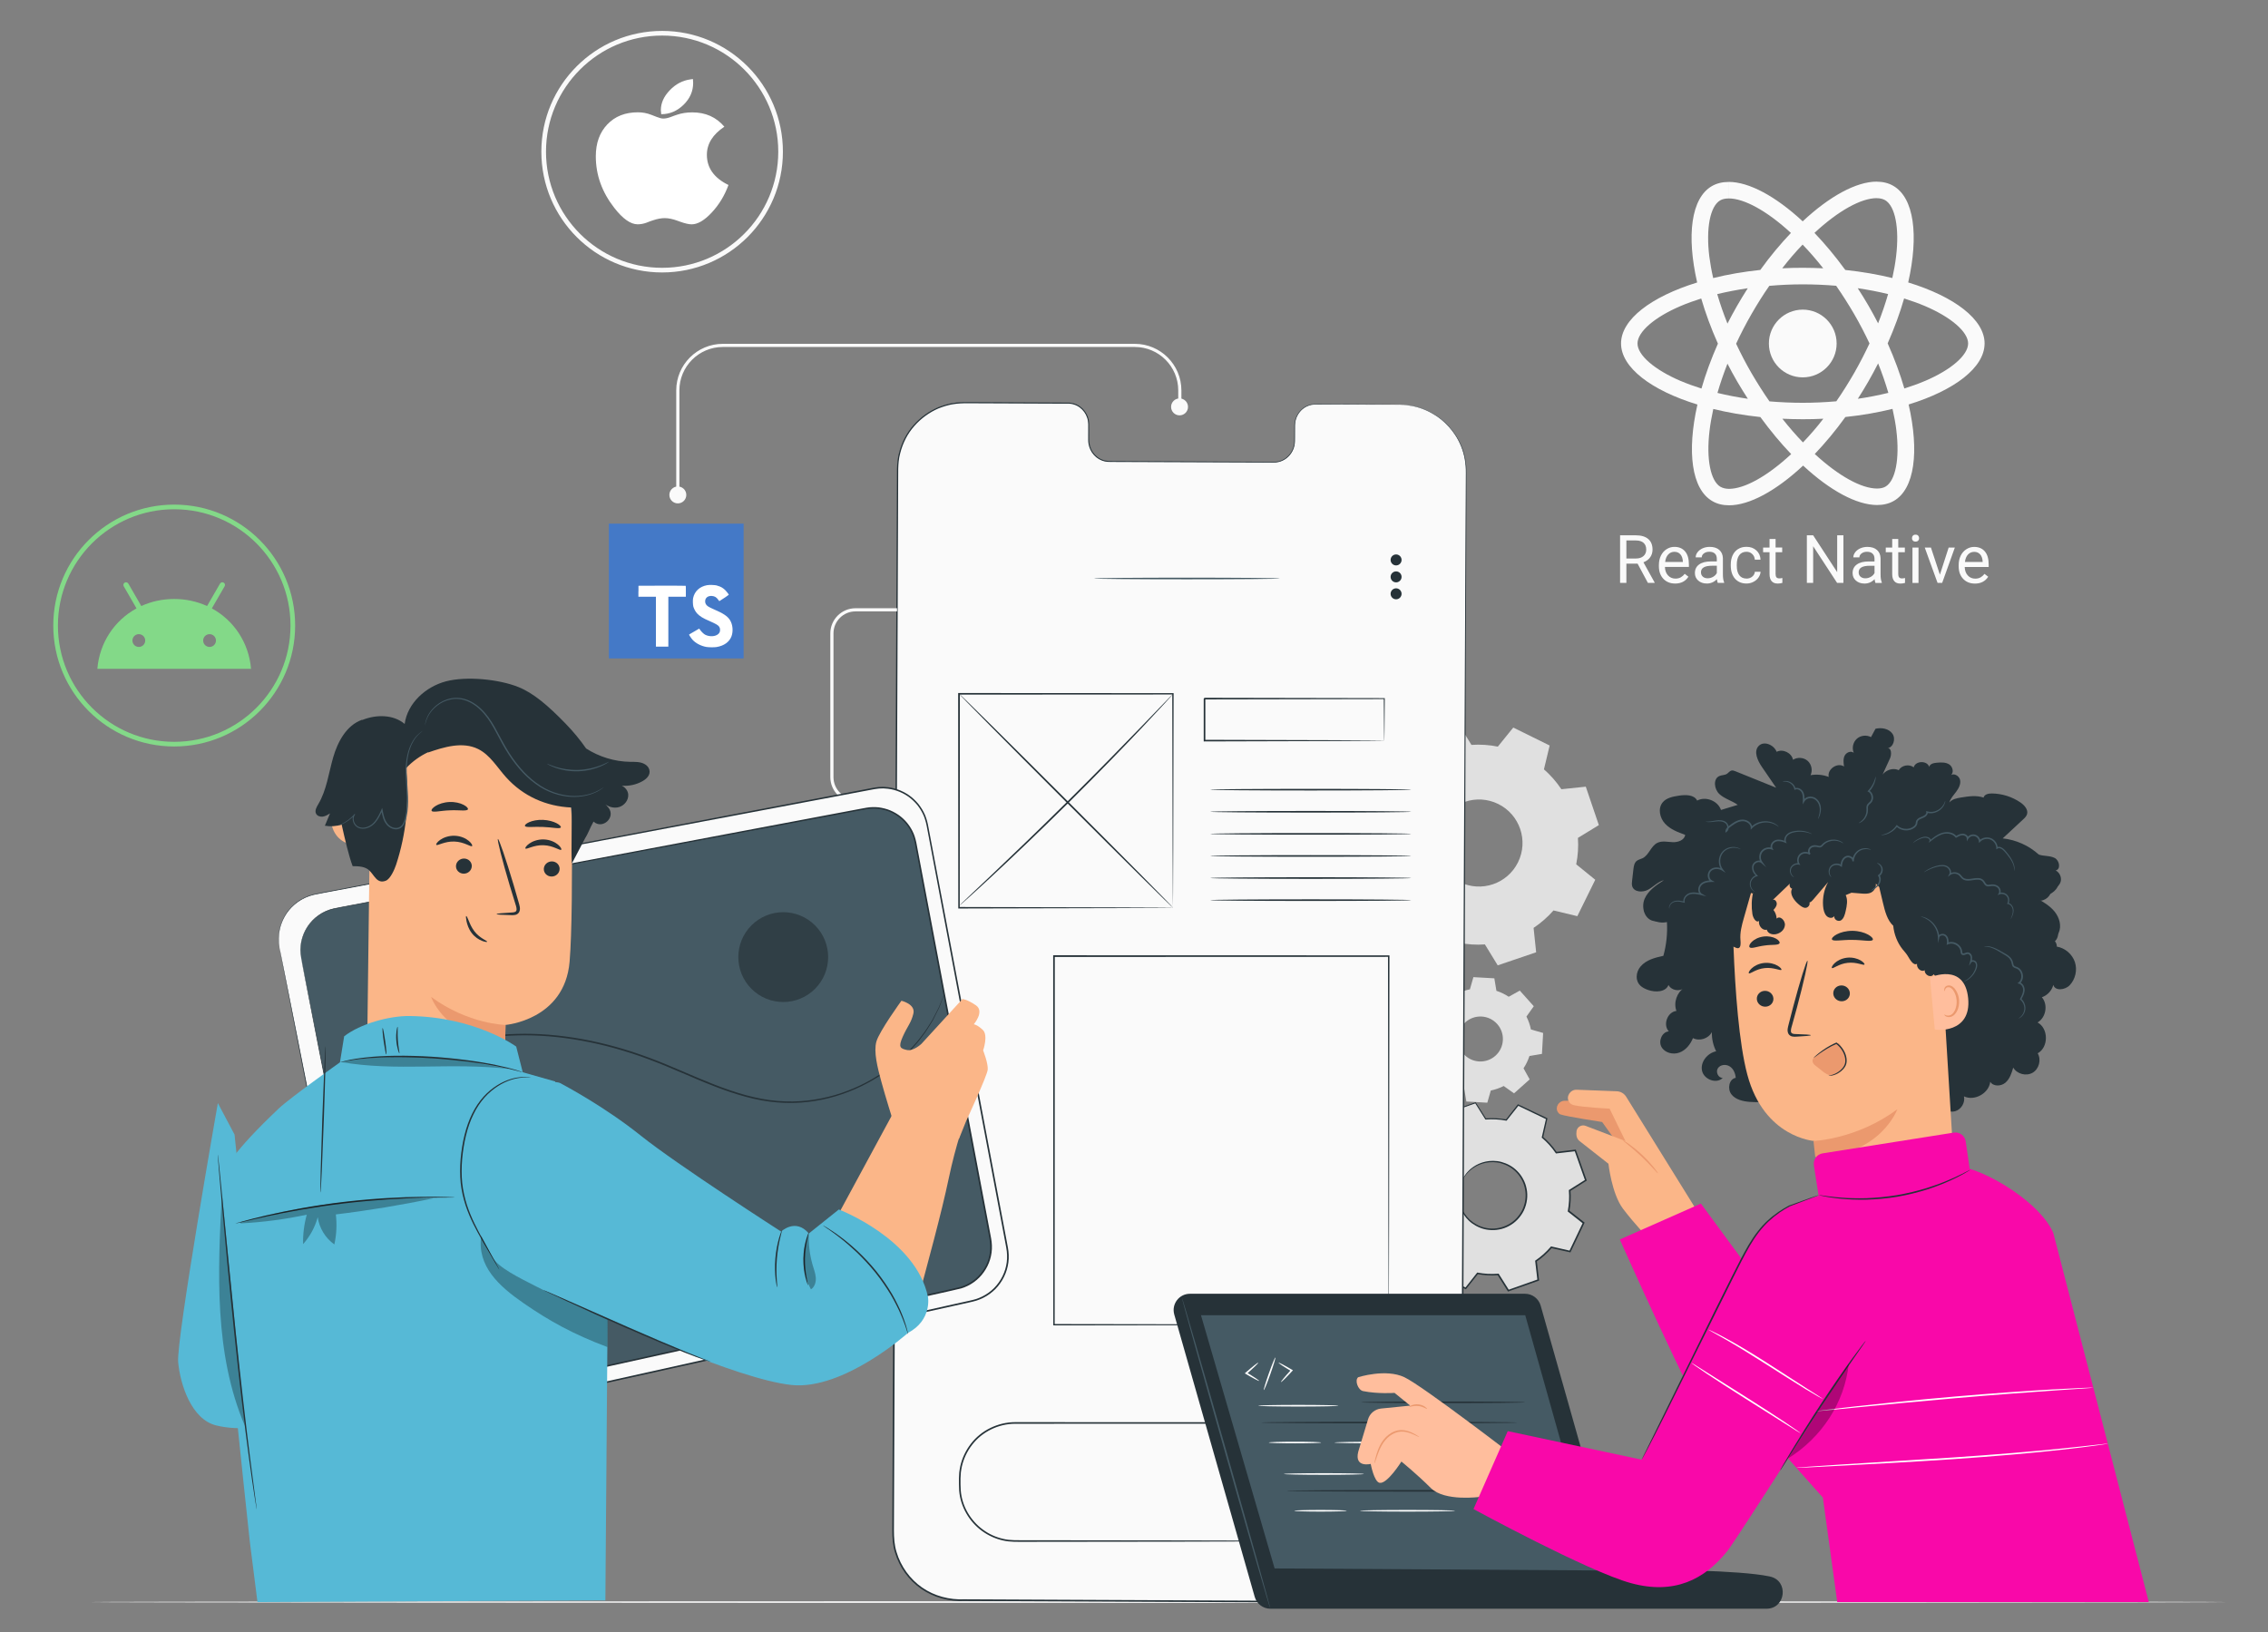<?xml version="1.0" encoding="UTF-8"?><svg id="Character_1" xmlns="http://www.w3.org/2000/svg" viewBox="0 0 974.98 701.66"><rect x="0" y="0" width="974.98" height="701.66" fill="#808080" stroke="none"/><defs><style>.cls-1{fill:#83d988;}.cls-2{fill:#fbb688;}.cls-3{fill:#fff;}.cls-4{fill:#fafafa;}.cls-5{fill:#455a64;}.cls-6{fill:#56b9d6;}.cls-7{fill:#e0e0e0;}.cls-8{fill:#eb996e;}.cls-9{opacity:.3;}.cls-10{fill:#ffbe9d;}.cls-11,.cls-12,.cls-13{fill:none;}.cls-14{fill:#4479c7;}.cls-15{fill:#f908a9;}.cls-12{stroke:#83d988;stroke-width:2px;}.cls-12,.cls-13{stroke-miterlimit:10;}.cls-16{fill:#263238;}.cls-13{stroke:#fafafa;stroke-width:2px;}</style></defs><path class="cls-7" d="M615.27,440.16c.62-1.89,1.48-3.67,2.55-5.29l-2.64-4.77,6.72-6.01,4.44,3.16c1.73-.88,3.6-1.54,5.55-1.94l1.5-5.24,9,.51,.9,5.37c1.89,.62,3.67,1.48,5.29,2.55l4.76-2.64,6.01,6.72-3.16,4.44c.88,1.73,1.54,3.6,1.94,5.55l5.24,1.5-.51,9-5.37,.9c-.62,1.89-1.48,3.67-2.55,5.29l2.64,4.77-6.72,6-4.44-3.16c-1.73,.88-3.6,1.54-5.55,1.94l-1.5,5.24-9-.51-.9-5.37c-1.89-.62-3.67-1.48-5.29-2.55l-4.77,2.64-6-6.72,3.16-4.44c-.88-1.73-1.54-3.6-1.94-5.55l-5.24-1.5,.51-9,5.37-.9h0Zm11.48,5.96c-.3,5.33,3.78,9.9,9.11,10.2,5.33,.3,9.9-3.78,10.2-9.11,.3-5.33-3.78-9.9-9.11-10.2-5.33-.3-9.9,3.78-10.2,9.11Z"/><path class="cls-7" d="M603.07,334.84c2.53-2.9,5.42-5.41,8.55-7.5l-1.1-10.49,16.52-5.61,5.51,8.99c3.76-.26,7.57-.02,11.35,.74l6.63-8.19,15.65,7.71-2.46,10.25c2.9,2.53,5.41,5.42,7.5,8.55l10.49-1.1,5.61,16.52-8.99,5.51c.26,3.76,.02,7.57-.74,11.35l8.19,6.64-7.71,15.65-10.25-2.46c-2.53,2.9-5.42,5.41-8.55,7.5l1.1,10.49-16.52,5.61-5.51-8.99c-3.76,.26-7.57,.02-11.35-.74l-6.63,8.19-15.65-7.71,2.46-10.25c-2.9-2.53-5.41-5.42-7.5-8.55l-10.49,1.1-5.61-16.52,8.99-5.52c-.26-3.76-.02-7.57,.74-11.35l-8.19-6.63,7.71-15.65,10.25,2.46h0Zm15.94,19.3c-4.57,9.27-.76,20.49,8.51,25.06,9.27,4.57,20.49,.76,25.06-8.51,4.57-9.27,.76-20.49-8.51-25.06-9.27-4.57-20.49-.76-25.06,8.51Z"/><path class="cls-4" d="M957.55,688.73c0,.2-205.77,.35-459.54,.35s-459.58-.16-459.58-.35,205.73-.35,459.58-.35,459.54,.16,459.54,.35Z"/><g><path class="cls-7" d="M615.83,492.73c1.95-2.29,4.17-4.28,6.6-5.93l-.96-8.17,12.83-4.54,4.39,6.96c2.93-.24,5.91-.09,8.86,.46l5.09-6.45,12.28,5.86-1.81,8.02c2.29,1.95,4.28,4.17,5.93,6.6l8.17-.96,4.54,12.83-6.96,4.39c.24,2.93,.09,5.9-.46,8.86l6.45,5.09-5.86,12.28-8.02-1.81c-1.95,2.29-4.17,4.28-6.6,5.93l.96,8.17-12.83,4.54-4.39-6.96c-2.93,.24-5.9,.09-8.86-.46l-5.09,6.45-12.28-5.86,1.81-8.02c-2.29-1.95-4.28-4.17-5.93-6.6l-8.17,.96-4.54-12.83,6.96-4.39c-.24-2.93-.09-5.9,.46-8.86l-6.45-5.09,5.86-12.28,8.02,1.81h0Zm12.62,14.89c-3.47,7.28-.39,15.99,6.89,19.46,7.28,3.47,15.99,.39,19.46-6.89,3.47-7.28,.39-15.99-6.89-19.46-7.28-3.47-15.99-.39-19.46,6.89Z"/><g><path class="cls-11" d="M615.83,492.73c1.95-2.29,4.17-4.28,6.6-5.93l-.96-8.17,12.83-4.54,4.39,6.96c2.93-.24,5.91-.09,8.86,.46l5.09-6.45,12.28,5.86-1.81,8.02c2.29,1.95,4.28,4.17,5.93,6.6l8.17-.96,4.54,12.83-6.96,4.39c.24,2.93,.09,5.9-.46,8.86l6.45,5.09-5.86,12.28-8.02-1.81c-1.95,2.29-4.17,4.28-6.6,5.93l.96,8.17-12.83,4.54-4.39-6.96c-2.93,.24-5.9,.09-8.86-.46l-5.09,6.45-12.28-5.86,1.81-8.02c-2.29-1.95-4.28-4.17-5.93-6.6l-8.17,.96-4.54-12.83,6.96-4.39c-.24-2.93-.09-5.9,.46-8.86l-6.45-5.09,5.86-12.28,8.02,1.81h0Zm12.62,14.89c-3.47,7.28-.39,15.99,6.89,19.46,7.28,3.47,15.99,.39,19.46-6.89,3.47-7.28,.39-15.99-6.89-19.46-7.28-3.47-15.99-.39-19.46,6.89Z"/><path class="cls-16" d="M628.45,507.62s.4-1.25,1.84-3.11c1.42-1.81,4.15-4.21,8.31-5.13,2.05-.44,4.44-.51,6.84,.14,2.39,.65,4.85,1.9,6.8,3.92,1,.98,1.86,2.16,2.55,3.45,.71,1.29,1.22,2.72,1.49,4.22,.61,3,.2,6.29-1.17,9.23-1.42,2.91-3.72,5.31-6.44,6.72-1.34,.73-2.78,1.23-4.22,1.49-1.44,.28-2.89,.35-4.29,.19-2.81-.25-5.32-1.38-7.33-2.82-2.02-1.47-3.46-3.36-4.41-5.24-1.91-3.81-1.76-7.44-1.24-9.68,.53-2.29,1.26-3.39,1.26-3.39,.09,.03-.55,1.18-.99,3.44-.43,2.22-.49,5.75,1.42,9.4,.95,1.79,2.36,3.6,4.31,4.99,1.95,1.37,4.37,2.43,7.05,2.65,1.33,.15,2.72,.07,4.09-.21,1.38-.26,2.75-.74,4.02-1.44,2.59-1.35,4.77-3.63,6.13-6.41,1.3-2.8,1.71-5.93,1.13-8.79-.25-1.43-.74-2.8-1.41-4.03-.65-1.24-1.46-2.37-2.41-3.31-1.85-1.95-4.21-3.16-6.49-3.81-2.31-.65-4.6-.6-6.59-.21-4.04,.82-6.74,3.08-8.2,4.81-1.48,1.76-1.97,2.98-2.05,2.93Z"/><path class="cls-16" d="M615.83,492.73s-.17-.02-.51-.09c-.37-.08-.87-.18-1.53-.32-1.38-.3-3.4-.73-6.01-1.3l.13-.06c-1.48,3.15-3.44,7.29-5.8,12.31l-.05-.22c1.96,1.54,4.14,3.24,6.47,5.07l.1,.08-.02,.12c-.5,2.72-.7,5.69-.44,8.8v.14s-.11,.08-.11,.08c-2.16,1.37-4.51,2.86-6.95,4.41l.1-.3c1.44,4.04,2.96,8.32,4.56,12.82l-.3-.18c2.53-.3,5.31-.64,8.17-.98l.18-.02,.1,.15c1.54,2.26,3.54,4.54,5.89,6.53l.14,.12-.04,.18c-.56,2.49-1.18,5.23-1.8,8.02l-.17-.35c3.86,1.84,8.02,3.82,12.29,5.85l-.4,.09c1.58-2.01,3.32-4.22,5.09-6.46l.13-.16,.2,.04c2.7,.51,5.73,.7,8.77,.45l.21-.02,.11,.18c1.38,2.18,2.88,4.55,4.39,6.95l-.41-.14c4.06-1.44,8.41-2.98,12.83-4.54l-.23,.37c-.3-2.58-.63-5.36-.96-8.17l-.03-.21,.18-.12c2.31-1.57,4.57-3.57,6.52-5.86h0s.14-.17,.14-.17l.21,.05c2.69,.61,5.36,1.21,8.02,1.82l-.4,.19c1.98-4.15,3.94-8.24,5.86-12.28l.1,.43c-2.17-1.72-4.32-3.41-6.45-5.1l-.17-.13,.04-.21c.55-2.92,.7-5.88,.46-8.77l-.02-.21,.18-.11c2.35-1.48,4.67-2.94,6.96-4.38l-.14,.4c-1.55-4.38-3.06-8.66-4.53-12.83l.35,.21c-2.77,.32-5.49,.64-8.17,.95l-.19,.02-.11-.16c-1.69-2.48-3.68-4.68-5.87-6.54l-.14-.12,.04-.18c.63-2.75,1.23-5.41,1.83-8.01l.16,.33c-4.32-2.07-8.39-4.02-12.27-5.88l.33-.08c-1.8,2.27-3.48,4.39-5.11,6.44l-.1,.12-.15-.03c-3.09-.59-6.03-.7-8.79-.48h-.14s-.07-.11-.07-.11c-1.59-2.53-3.02-4.81-4.37-6.97l.25,.09c-4.98,1.74-9.22,3.22-12.85,4.49l.1-.17c.37,3.27,.67,5.95,.92,8.17v.07s-.05,.04-.05,.04c-2.48,1.68-4.1,3.21-5.14,4.25-.52,.52-.89,.93-1.14,1.19-.25,.28-.38,.39-.38,.39,0,0,.11-.16,.34-.43,.24-.28,.59-.7,1.1-1.23,1.02-1.07,2.62-2.64,5.09-4.36l-.05,.11c-.27-2.23-.6-4.9-1.01-8.16l-.02-.13,.12-.04c3.62-1.3,7.85-2.81,12.81-4.59l.16-.06,.09,.14c1.36,2.15,2.81,4.42,4.41,6.94l-.22-.11c2.8-.23,5.79-.13,8.92,.45l-.25,.09c1.62-2.06,3.29-4.19,5.08-6.46l.13-.17,.2,.09c3.89,1.85,7.97,3.79,12.29,5.84l.21,.1-.05,.23c-.59,2.6-1.18,5.27-1.8,8.02l-.1-.3c2.23,1.89,4.27,4.13,6,6.65l-.3-.14c2.67-.32,5.4-.64,8.17-.97l.26-.03,.09,.25c1.48,4.17,3,8.45,4.55,12.82l.09,.25-.23,.14c-2.29,1.44-4.6,2.91-6.95,4.39l.16-.32c.24,2.95,.1,5.97-.46,8.95l-.13-.34c2.13,1.68,4.28,3.38,6.46,5.09l.22,.17-.12,.25c-1.93,4.04-3.88,8.14-5.86,12.28l-.12,.26-.28-.06c-2.65-.6-5.33-1.21-8.02-1.81l.35-.12h0c-1.99,2.35-4.31,4.39-6.66,5.99l.15-.33c.33,2.8,.66,5.59,.96,8.17l.03,.28-.27,.09c-4.41,1.56-8.77,3.1-12.83,4.53l-.26,.09-.15-.23c-1.51-2.4-3.01-4.78-4.39-6.96l.32,.16c-3.1,.25-6.19,.05-8.95-.47l.33-.12c-1.77,2.23-3.51,4.44-5.1,6.45l-.16,.21-.24-.11c-4.26-2.04-8.42-4.03-12.27-5.87l-.23-.11,.06-.25c.64-2.79,1.26-5.53,1.82-8.02l.1,.3c-2.39-2.03-4.41-4.36-5.98-6.66l.28,.13c-2.86,.33-5.64,.66-8.17,.95l-.22,.03-.07-.21c-1.58-4.5-3.09-8.79-4.51-12.84l-.07-.19,.17-.11c2.44-1.53,4.8-3.01,6.97-4.37l-.11,.22c-.25-3.15-.03-6.16,.49-8.92l.08,.2c-2.32-1.84-4.49-3.57-6.44-5.12l-.11-.09,.06-.13c2.41-4.99,4.41-9.12,5.92-12.25l.04-.08,.09,.02c2.58,.61,4.57,1.08,5.94,1.41,.66,.16,1.16,.28,1.53,.37,.34,.09,.52,.14,.52,.14Z"/></g></g><g><g><path class="cls-4" d="M601.82,173.96l-36.37-.17c-4.88-.02-8.85,4.08-8.87,9.17l-.03,6.58c-.02,5.08-3.99,9.19-8.87,9.17l-70.89-.33c-4.88-.02-8.81-4.16-8.79-9.25l.03-6.58c.02-5.08-3.92-9.22-8.79-9.25l-12.79-.06-31.83-.15c-15.81-.07-28.68,12.65-28.75,28.41l-1.94,457.7c-.07,15.76,12.68,28.58,28.48,28.66l187.19,.86c15.81,.07,28.68-12.65,28.74-28.41l1.94-457.7c.07-15.75-12.68-28.58-28.48-28.65Z"/><path class="cls-16" d="M601.82,173.96s.33,0,.98,.04c.65,.07,1.63,0,2.89,.24,2.53,.31,6.38,1.14,10.7,3.73,2.18,1.24,4.4,3.02,6.5,5.29,2.09,2.28,4.03,5.12,5.42,8.53,1.41,3.4,2.16,7.36,2.1,11.59-.01,4.22-.03,8.71-.04,13.46-.13,38.05-.33,93.11-.57,161.14-.27,68.03-.58,149.04-.94,238.99-.05,11.24-.09,22.63-.14,34.14-.01,2.88-.02,5.77-.04,8.66-.06,2.91-.33,5.87-1.22,8.69-.87,2.81-2.14,5.51-3.78,7.97-1.7,2.43-3.75,4.61-6.08,6.46-2.31,1.88-5,3.28-7.79,4.34-1.39,.57-2.86,.89-4.31,1.26-1.48,.22-2.96,.5-4.47,.51-5.98,.12-11.93-.01-17.94,0-12.01-.05-24.14-.11-36.37-.16-24.47-.11-49.37-.22-74.65-.34-12.64-.06-25.37-.12-38.18-.17-6.41-.03-12.83-.06-19.28-.09-6.47,.3-13.16-1.41-18.56-5.17-5.42-3.74-9.43-9.36-11.29-15.62-.99-3.12-1.18-6.44-1.17-9.65,.01-3.21,.03-6.42,.04-9.63,.05-12.82,.11-25.55,.16-38.19,.11-25.28,.22-50.19,.32-74.67,.21-48.95,.42-96.17,.62-141.15,.2-44.98,.39-87.72,.57-127.73,.09-20,.18-39.32,.27-57.88,.01-2.32,.02-4.63,.03-6.93,.07-1.15,.08-2.32,.23-3.46,.21-1.13,.29-2.29,.63-3.39,1.12-4.44,3.21-8.62,6.21-11.97,2.96-3.38,6.65-6.03,10.7-7.74,1.04-.35,2.05-.79,3.1-1.07,1.06-.24,2.1-.6,3.18-.71,1.07-.16,2.14-.35,3.22-.35,1.08-.06,2.15-.1,3.21-.07,8.5,.04,16.8,.09,24.9,.13,4.05,.02,8.04,.04,11.98,.06,1.97,.01,3.93,.02,5.87,.03,1.98-.07,3.98,.55,5.56,1.72,1.58,1.17,2.77,2.82,3.36,4.66,.66,1.85,.46,3.81,.48,5.64,0,.93,0,1.86-.01,2.78,0,.93-.04,1.84,.11,2.72,.26,1.77,1.06,3.44,2.24,4.75,1.18,1.31,2.75,2.23,4.44,2.62,.85,.18,1.7,.22,2.59,.21,.88,0,1.76,0,2.63,.01,3.49,.02,6.93,.04,10.31,.05,13.51,.07,26.08,.14,37.66,.2,5.79,.03,11.32,.06,16.6,.09,1.31-.02,2.64,.07,3.89-.05,1.26-.15,2.46-.59,3.5-1.24,2.1-1.31,3.52-3.49,4-5.78,.26-1.15,.2-2.32,.22-3.47,0-1.16,.01-2.29,.02-3.42,.02-1.11-.05-2.24,.18-3.33,.2-1.08,.59-2.11,1.12-3.04,1.06-1.86,2.74-3.26,4.61-3.96,1.88-.78,3.87-.52,5.67-.55,7.32,.05,13.52,.09,18.53,.12,5,.04,8.82,.07,11.39,.09,2.57,.02,3.88,.05,3.88,.05,0,0-1.31,.02-3.88,.02-2.57,0-6.39,0-11.39-.02-5.01-.01-11.21-.03-18.53-.05-1.82,.04-3.77-.21-5.59,.56-1.82,.68-3.45,2.05-4.48,3.87-.52,.9-.89,1.91-1.08,2.96-.21,1.05-.15,2.16-.16,3.28,0,1.12,0,2.26-.01,3.42-.01,1.15,.04,2.34-.22,3.53-.48,2.36-1.95,4.6-4.11,5.97-1.08,.68-2.32,1.14-3.62,1.29-1.32,.13-2.6,.03-3.93,.06-5.28-.02-10.82-.04-16.6-.06-11.57-.04-24.15-.09-37.66-.14-3.38-.01-6.81-.03-10.31-.04-.87,0-1.75,0-2.63-.01-.87,.01-1.79-.03-2.68-.21-1.78-.41-3.43-1.37-4.66-2.75-1.24-1.37-2.08-3.12-2.35-4.97-.16-.93-.11-1.87-.12-2.79,0-.92,0-1.85,.01-2.78-.02-1.86,.17-3.75-.47-5.5-.56-1.76-1.71-3.33-3.21-4.44-1.51-1.1-3.38-1.69-5.3-1.62-1.94,0-3.9-.02-5.87-.02-3.94-.02-7.93-.03-11.98-.05-8.09-.03-16.39-.07-24.9-.1-1.07-.02-2.13,.01-3.18,.07-1.06,0-2.11,.19-3.17,.35-1.06,.1-2.08,.47-3.13,.7-1.03,.28-2.03,.7-3.05,1.05-3.97,1.69-7.59,4.3-10.5,7.62-2.94,3.3-4.99,7.4-6.08,11.76-1.18,4.37-.76,9.01-.87,13.65-.07,18.57-.15,37.88-.22,57.88-.16,40-.33,82.75-.51,127.73-.18,44.98-.38,92.2-.58,141.15-.1,24.48-.21,49.39-.31,74.67-.05,12.64-.11,25.37-.16,38.19-.01,3.2-.03,6.41-.04,9.63,0,3.2,.17,6.39,1.14,9.45,1.82,6.1,5.73,11.59,11.01,15.24,5.3,3.66,11.74,5.33,18.16,5.04,6.45,.03,12.88,.06,19.28,.09,12.81,.06,25.54,.12,38.18,.18,25.27,.12,50.18,.23,74.65,.35,12.24,.06,24.36,.11,36.37,.17,6,0,12,.13,17.91,.01,1.47,0,2.92-.29,4.37-.5,1.42-.36,2.85-.67,4.21-1.23,2.72-1.04,5.35-2.4,7.6-4.24,2.28-1.81,4.28-3.94,5.94-6.31,1.61-2.41,2.85-5.04,3.7-7.79,1.73-5.53,1.07-11.42,1.24-17.16,.05-11.51,.1-22.9,.15-34.14,.41-89.95,.78-170.95,1.09-238.98,.34-68.03,.61-123.08,.8-161.14,.03-4.76,.05-9.25,.07-13.46,.07-4.21-.67-8.14-2.05-11.51-1.37-3.39-3.28-6.22-5.36-8.49-2.08-2.27-4.28-4.05-6.45-5.29-4.29-2.6-8.12-3.45-10.64-3.78-1.26-.26-2.24-.19-2.89-.27-.65-.04-.98-.07-.98-.07Z"/></g><path class="cls-16" d="M569.93,662.49s.37-.04,1.09-.09c.37-.02,.81-.05,1.34-.09,.53-.09,1.14-.18,1.83-.3,1.38-.25,3.06-.73,4.96-1.49,1.86-.85,3.95-2,5.99-3.71,2.04-1.7,4-3.98,5.56-6.82,1.55-2.84,2.6-6.27,2.79-10.04,.1-3.76,.24-7.91-1.22-11.95-.65-2.04-1.71-3.98-2.95-5.86-1.28-1.86-2.9-3.54-4.73-5.03-1.83-1.5-3.99-2.67-6.29-3.57-1.15-.47-2.37-.76-3.59-1.07-1.25-.19-2.51-.42-3.8-.43-5.2-.09-10.65-.01-16.27-.03-11.25,.01-23.27,.02-35.92,.03-25.3,0-53.11,.02-82.31,.03-7.2,0-14.23,3.45-18.49,9.03-2.15,2.76-3.67,5.98-4.43,9.34-.21,.84-.28,1.7-.43,2.54-.07,.85-.1,1.71-.15,2.57,0,1.74-.02,3.47,.1,5.15,.51,6.8,4.25,13.03,9.51,16.87,2.63,1.94,5.63,3.3,8.75,3.99,3.11,.75,6.32,.55,9.49,.58,25.3,.03,48.08,.05,67.22,.08,19.12,.05,34.6,.09,45.32,.11,5.34,.03,9.48,.05,12.32,.07,1.39,.02,2.46,.03,3.2,.04,.72,.01,1.09,.04,1.09,.04,0,0-.37,.02-1.09,.04-.74,0-1.81,.02-3.2,.04-2.84,.02-6.99,.04-12.32,.07-10.72,.03-26.2,.07-45.32,.11-19.14,.02-41.92,.05-67.22,.08-3.14-.03-6.41,.18-9.63-.59-3.21-.71-6.3-2.11-9-4.09-5.41-3.94-9.27-10.36-9.8-17.36-.12-1.75-.11-3.48-.11-5.21,.05-.88,.07-1.76,.15-2.64,.15-.87,.23-1.76,.44-2.62,.78-3.47,2.34-6.78,4.55-9.63,4.39-5.75,11.63-9.3,19.05-9.3,29.19,0,57.01,.02,82.31,.03,12.65,.01,24.67,.02,35.92,.03,5.63,.03,11.05-.04,16.29,.07,1.32,.02,2.61,.25,3.89,.45,1.25,.32,2.5,.62,3.67,1.1,2.35,.92,4.55,2.12,6.42,3.66,1.87,1.53,3.51,3.25,4.81,5.15,1.26,1.92,2.33,3.9,2.99,5.98,1.47,4.14,1.31,8.34,1.19,12.12-.21,3.83-1.31,7.31-2.89,10.18-1.6,2.87-3.6,5.16-5.68,6.87-2.08,1.71-4.2,2.86-6.09,3.7-1.93,.75-3.62,1.21-5.02,1.44-.7,.1-1.31,.19-1.85,.26-.53,.02-.98,.04-1.35,.05-.72,.02-1.09,.02-1.09,.02Z"/><path class="cls-16" d="M597,569.51s-.01-.26-.02-.76c0-.51-.01-1.24-.02-2.2,0-1.95-.02-4.82-.04-8.55-.02-7.48-.05-18.42-.08-32.31-.04-27.77-.09-67.34-.16-114.65l.31,.31c-42.22,.01-91.5,.03-143.89,.04h-.01l.35-.35c-.02,58.32-.04,112.78-.05,158.47l-.3-.3c43.24,.06,79.18,.12,104.32,.15,12.58,.03,22.46,.06,29.21,.08,3.37,.02,5.95,.03,7.71,.03,1.75,.01,2.67,.03,2.67,.03,0,0-.87,.02-2.6,.03-1.74,0-4.31,.02-7.65,.03-6.73,.02-16.59,.04-29.14,.08-25.19,.04-61.19,.09-104.51,.15h-.3s0-.3,0-.3c-.02-45.69-.03-100.15-.05-158.47v-.35s.35,0,.35,0h.01c52.39,.02,101.67,.03,143.89,.04h.31s0,.31,0,.31c-.06,47.39-.12,87.04-.16,114.85-.04,13.86-.06,24.78-.08,32.24-.02,3.71-.03,6.55-.04,8.49,0,.95-.01,1.67-.02,2.17,0,.48-.02,.72-.02,.72Z"/><path class="cls-5" d="M550.17,248.69c0,.2-17.89,.35-39.95,.35s-39.95-.16-39.95-.35,17.88-.35,39.95-.35,39.95,.16,39.95,.35Z"/><g><path class="cls-16" d="M602.52,240.71c0,1.3-1.06,2.36-2.36,2.36s-2.36-1.06-2.36-2.36,1.06-2.36,2.36-2.36,2.36,1.06,2.36,2.36Z"/><path class="cls-16" d="M602.52,248c0,1.3-1.06,2.36-2.36,2.36s-2.36-1.06-2.36-2.36,1.06-2.36,2.36-2.36,2.36,1.06,2.36,2.36Z"/><path class="cls-16" d="M602.52,255.28c0,1.3-1.06,2.36-2.36,2.36s-2.36-1.06-2.36-2.36,1.06-2.36,2.36-2.36,2.36,1.06,2.36,2.36Z"/></g><path class="cls-16" d="M504.25,390.21s-.01-.16-.02-.44c0-.31,0-.73-.02-1.28,0-1.14-.02-2.8-.04-4.95-.02-4.34-.05-10.67-.08-18.72-.04-16.09-.09-39.05-.16-66.57l.31,.31c-26.73,.01-58.29,.03-91.96,.05h0l.35-.35c-.02,33.68-.03,65.23-.05,91.97l-.31-.31c27.53,.06,50.48,.12,66.57,.16,8.05,.03,14.37,.06,18.72,.08,2.15,.02,3.81,.03,4.95,.04,.55,0,.97,.01,1.28,.02,.29,0,.44,.02,.44,.02,0,0-.13,.01-.41,.02-.3,0-.71,0-1.25,.02-1.13,0-2.77,.02-4.89,.04-4.33,.02-10.63,.05-18.65,.08-16.14,.04-39.16,.09-66.77,.16h-.31s0-.31,0-.31c-.01-26.73-.03-58.29-.05-91.97v-.35s.35,0,.35,0h0c33.67,.02,65.22,.03,91.96,.05h.31s0,.31,0,.31c-.06,27.61-.12,50.63-.16,66.77-.03,8.02-.06,14.32-.08,18.65-.02,2.13-.03,3.76-.04,4.89,0,.53-.01,.95-.02,1.25,0,.28-.02,.41-.02,.41Z"/><path class="cls-16" d="M503.95,298.68s-.06,.1-.2,.27c-.17,.2-.38,.44-.64,.73-.61,.68-1.46,1.61-2.52,2.78-2.2,2.4-5.41,5.85-9.41,10.08-8,8.46-19.19,20.02-31.8,32.52-12.63,12.5-24.29,23.58-32.83,31.5-4.27,3.96-7.74,7.14-10.17,9.31-1.18,1.05-2.12,1.88-2.8,2.49-.3,.26-.54,.46-.74,.63-.17,.14-.26,.21-.27,.2,0,0,.07-.09,.22-.25,.19-.18,.41-.41,.69-.69,.66-.63,1.57-1.5,2.71-2.59,2.41-2.28,5.82-5.5,10.01-9.47,8.45-8.01,20.05-19.14,32.67-31.63,12.61-12.5,23.85-23.99,31.94-32.36,4.01-4.16,7.27-7.53,9.57-9.92,1.1-1.13,1.98-2.03,2.61-2.69,.28-.28,.51-.5,.69-.69,.16-.15,.25-.23,.25-.22Z"/><path class="cls-16" d="M504.25,390.21c-.14,.14-20.84-20.34-46.23-45.73-25.4-25.4-45.87-46.1-45.74-46.24,.14-.14,20.84,20.33,46.24,45.74,25.39,25.39,45.87,46.09,45.73,46.23Z"/><path class="cls-16" d="M595.07,318.39s-.01-.12-.02-.33c0-.24-.01-.54-.02-.93-.01-.85-.03-2.03-.05-3.55-.03-3.12-.07-7.6-.11-13.26l.21,.21c-17.21,.03-45.41,.09-77.27,.15h0c.71-.71,.2-.19,.35-.35h0v2.31c0,.77,0,1.54,0,2.3,0,1.53,0,3.05,0,4.55,0,3.01,0,5.98,0,8.9l-.35-.35c21.95,.06,41.21,.12,55.03,.16,6.89,.04,12.43,.08,16.28,.1,1.89,.02,3.36,.04,4.4,.05,.48,0,.86,.02,1.15,.02,.26,0,.4,.02,.41,.02,0,0-.11,.02-.36,.02-.28,0-.65,.01-1.11,.02-1.03,.01-2.48,.03-4.33,.05-3.84,.02-9.34,.06-16.2,.1-13.88,.04-33.23,.09-55.27,.16h-.35s0-.35,0-.35c0-2.91,0-5.88,0-8.9,0-1.51,0-3.03,0-4.55,0-.76,0-1.53,0-2.3v-1.73s0-.29,0-.29v-.27h0c.16-.17-.35,.34,.35-.37h0c31.86,.06,60.07,.11,77.27,.15h.21s0,.21,0,.21c-.05,5.71-.09,10.24-.11,13.38-.02,1.5-.04,2.67-.05,3.51,0,.37-.02,.66-.02,.89,0,.2-.01,.29-.02,.29Z"/><g><path class="cls-16" d="M606.67,339.48c0,.2-19.35,.35-43.21,.35s-43.22-.16-43.22-.35,19.34-.35,43.22-.35,43.21,.16,43.21,.35Z"/><path class="cls-16" d="M606.67,348.98c0,.2-19.35,.35-43.21,.35s-43.22-.16-43.22-.35,19.34-.35,43.22-.35,43.21,.16,43.21,.35Z"/><path class="cls-16" d="M606.67,358.48c0,.2-19.35,.35-43.21,.35s-43.22-.16-43.22-.35,19.34-.35,43.22-.35,43.21,.16,43.21,.35Z"/><path class="cls-16" d="M606.67,367.97c0,.2-19.35,.35-43.21,.35s-43.22-.16-43.22-.35,19.34-.35,43.22-.35,43.21,.16,43.21,.35Z"/><path class="cls-16" d="M606.67,377.47c0,.2-19.35,.35-43.21,.35s-43.22-.16-43.22-.35,19.34-.35,43.22-.35,43.21,.16,43.21,.35Z"/><path class="cls-16" d="M606.67,386.97c0,.2-19.35,.35-43.21,.35s-43.22-.16-43.22-.35,19.34-.35,43.22-.35,43.21,.16,43.21,.35Z"/></g></g><path class="cls-4" d="M295.03,212.77c0,2.01-1.63,3.64-3.64,3.64s-3.64-1.63-3.64-3.64,1.63-3.64,3.64-3.64,3.64,1.63,3.64,3.64Z"/><path class="cls-4" d="M510.71,174.92c0,2.01-1.63,3.64-3.64,3.64s-3.64-1.63-3.64-3.64,1.63-3.64,3.64-3.64,3.64,1.63,3.64,3.64Z"/><path class="cls-4" d="M292.06,211.29h-1.36v-43.45c0-11.04,8.98-20.03,20.03-20.03h177.11c11.04,0,20.03,8.98,20.03,20.03v7.08h-1.36v-7.08c0-10.29-8.37-18.67-18.67-18.67h-177.11c-10.29,0-18.67,8.37-18.67,18.67v43.45Z"/><path class="cls-4" d="M406.51,344.02c0,2.01-1.63,3.64-3.64,3.64s-3.64-1.63-3.64-3.64,1.63-3.64,3.64-3.64,3.64,1.63,3.64,3.64Z"/><path class="cls-4" d="M403.23,344.91h-35.47c-5.97,0-10.82-4.85-10.82-10.82v-61.79c0-5.97,4.85-10.82,10.82-10.82h17.86v1.36h-17.86c-5.22,0-9.46,4.24-9.46,9.46v61.79c0,5.22,4.24,9.46,9.46,9.46h35.47v1.36Z"/><path class="cls-1" d="M90.09,278.12c-1.52,0-2.75-1.23-2.75-2.75s1.23-2.75,2.75-2.75,2.75,1.23,2.75,2.75-1.23,2.75-2.75,2.75m-30.41,0c-1.52,0-2.75-1.23-2.75-2.75s1.23-2.75,2.75-2.75,2.75,1.23,2.75,2.75-1.23,2.75-2.75,2.75m31.39-16.57l5.5-9.52c.32-.55,.13-1.25-.42-1.56-.55-.31-1.25-.13-1.56,.42l-5.57,9.64c-4.26-1.94-9.04-3.03-14.14-3.03s-9.88,1.08-14.14,3.03l-5.57-9.64c-.32-.55-1.02-.73-1.56-.42-.55,.32-.73,1.02-.42,1.56l5.5,9.52c-9.44,5.13-15.9,14.69-16.84,25.99H107.92c-.95-11.29-7.4-20.85-16.84-25.99"/><g><path class="cls-4" d="M853.15,147.67c0-10.35-12.97-20.16-32.84-26.25,4.59-20.26,2.55-36.38-6.44-41.54-2.07-1.21-4.49-1.78-7.14-1.78v7.1c1.47,0,2.64,.29,3.63,.83,4.33,2.48,6.21,11.95,4.75,24.12-.35,2.99-.92,6.15-1.62,9.37-6.24-1.53-13.06-2.71-20.23-3.47-4.3-5.89-8.76-11.25-13.25-15.93,10.39-9.65,20.13-14.94,26.76-14.94v-7.1c-8.76,0-20.23,6.24-31.82,17.07-11.6-10.77-23.06-16.95-31.82-16.95v7.1c6.59,0,16.37,5.26,26.76,14.84-4.46,4.68-8.92,10-13.16,15.9-7.2,.76-14.02,1.94-20.26,3.5-.73-3.19-1.27-6.28-1.66-9.24-1.5-12.17,.35-21.63,4.65-24.15,.96-.57,2.2-.83,3.66-.83v-7.1c-2.68,0-5.1,.57-7.2,1.78-8.95,5.16-10.96,21.25-6.34,41.44-19.81,6.12-32.72,15.9-32.72,26.22s12.97,20.17,32.84,26.25c-4.59,20.26-2.55,36.38,6.44,41.54,2.07,1.21,4.49,1.78,7.17,1.78,8.76,0,20.23-6.24,31.82-17.07,11.6,10.77,23.06,16.95,31.82,16.95,2.68,0,5.1-.57,7.2-1.78,8.95-5.16,10.96-21.25,6.34-41.44,19.75-6.08,32.65-15.9,32.65-26.22h0Zm-41.48-21.25c-1.18,4.11-2.64,8.35-4.3,12.58-1.31-2.55-2.68-5.1-4.17-7.65-1.47-2.55-3.03-5.03-4.59-7.45,4.52,.67,8.89,1.5,13.06,2.52h0Zm-14.59,33.93c-2.48,4.3-5.03,8.38-7.68,12.17-4.75,.41-9.56,.64-14.4,.64s-9.62-.22-14.33-.61c-2.64-3.79-5.22-7.84-7.71-12.11-2.42-4.17-4.62-8.41-6.63-12.68,1.98-4.27,4.2-8.54,6.59-12.71,2.48-4.3,5.03-8.38,7.68-12.17,4.75-.41,9.56-.64,14.4-.64s9.62,.22,14.33,.61c2.64,3.79,5.22,7.84,7.71,12.11,2.42,4.17,4.62,8.41,6.63,12.68-2.01,4.27-4.2,8.54-6.59,12.71Zm10.29-4.14c1.67,4.15,3.14,8.38,4.4,12.68-4.17,1.02-8.57,1.88-13.12,2.55,1.56-2.45,3.12-4.97,4.59-7.55,1.47-2.55,2.84-5.13,4.14-7.68h0Zm-32.3,33.99c-2.96-3.06-5.93-6.47-8.86-10.19,2.87,.13,5.8,.22,8.76,.22s5.96-.06,8.86-.22c-2.73,3.55-5.66,6.96-8.76,10.19Zm-23.7-18.76c-4.52-.67-8.89-1.5-13.06-2.52,1.18-4.11,2.64-8.35,4.3-12.58,1.31,2.55,2.68,5.1,4.17,7.65,1.5,2.55,3.03,5.03,4.59,7.45Zm23.54-66.29c2.96,3.06,5.93,6.47,8.86,10.19-2.87-.13-5.8-.22-8.76-.22s-5.96,.06-8.86,.22c2.73-3.55,5.66-6.96,8.76-10.19Zm-23.57,18.76c-1.56,2.45-3.12,4.97-4.59,7.55-1.47,2.55-2.84,5.1-4.14,7.65-1.67-4.15-3.14-8.38-4.4-12.68,4.17-.99,8.57-1.85,13.12-2.52Zm-28.83,39.88c-11.28-4.81-18.57-11.12-18.57-16.12s7.3-11.34,18.57-16.12c2.74-1.18,5.73-2.23,8.82-3.22,1.82,6.24,4.2,12.74,7.17,19.4-2.93,6.63-5.29,13.09-7.07,19.3-3.15-.99-6.15-2.07-8.92-3.25h0Zm17.14,45.52c-4.33-2.48-6.21-11.95-4.75-24.12,.35-2.99,.92-6.15,1.62-9.37,6.24,1.53,13.06,2.71,20.23,3.47,4.3,5.89,8.76,11.24,13.25,15.93-10.39,9.65-20.13,14.94-26.76,14.94-1.43-.03-2.64-.32-3.6-.86Zm75.56-24.27c1.5,12.17-.35,21.63-4.65,24.15-.96,.57-2.2,.83-3.66,.83-6.59,0-16.37-5.26-26.76-14.85,4.46-4.68,8.92-10,13.16-15.9,7.2-.76,14.02-1.94,20.26-3.5,.73,3.22,1.31,6.31,1.66,9.27h0Zm12.26-21.25c-2.74,1.18-5.73,2.23-8.82,3.22-1.82-6.24-4.2-12.74-7.17-19.4,2.93-6.63,5.29-13.09,7.07-19.3,3.15,.99,6.15,2.07,8.95,3.25,11.28,4.81,18.57,11.12,18.57,16.12-.03,5-7.33,11.34-18.6,16.12h0Z"/><path class="cls-4" d="M774.98,162.23c8.04,0,14.56-6.52,14.56-14.56s-6.52-14.56-14.56-14.56-14.56,6.52-14.56,14.56,6.52,14.56,14.56,14.56Zm-71.01,80.08h-4.81v8.28h-2.71v-20.46h6.77c2.3,0,4.08,.52,5.31,1.57,1.25,1.05,1.87,2.58,1.87,4.58,0,1.27-.35,2.38-1.04,3.33-.68,.95-1.64,1.65-2.87,2.12l4.81,8.68v.17h-2.89l-4.44-8.28Zm-4.81-2.21h4.15c1.34,0,2.4-.35,3.19-1.04,.8-.69,1.19-1.62,1.19-2.78,0-1.26-.38-2.23-1.14-2.91-.75-.67-1.84-1.02-3.26-1.03h-4.13v7.76Zm20.94,10.76c-2.06,0-3.74-.67-5.03-2.02-1.29-1.36-1.94-3.17-1.94-5.44v-.48c0-1.51,.29-2.85,.86-4.03,.58-1.19,1.39-2.12,2.42-2.78,1.04-.67,2.16-1.01,3.37-1.01,1.98,0,3.51,.65,4.61,1.95,1.1,1.3,1.64,3.17,1.64,5.59v1.08h-10.3c.04,1.5,.47,2.71,1.31,3.64,.84,.92,1.91,1.38,3.2,1.38,.92,0,1.7-.19,2.33-.56,.64-.37,1.19-.87,1.67-1.49l1.59,1.24c-1.27,1.96-3.18,2.94-5.73,2.94h0Zm-.32-13.63c-1.05,0-1.93,.38-2.64,1.15-.71,.76-1.15,1.83-1.32,3.2h7.62v-.2c-.07-1.32-.43-2.34-1.07-3.06-.64-.73-1.5-1.1-2.59-1.1h0Zm18.66,13.35c-.15-.3-.27-.83-.37-1.6-1.21,1.26-2.65,1.88-4.33,1.88-1.5,0-2.73-.42-3.7-1.27-.96-.85-1.43-1.93-1.43-3.23,0-1.58,.6-2.81,1.8-3.68,1.21-.88,2.9-1.32,5.09-1.32h2.53v-1.19c0-.91-.27-1.63-.81-2.16-.54-.54-1.34-.81-2.4-.81-.93,0-1.7,.23-2.33,.7-.63,.47-.94,1.04-.94,1.7h-2.61c0-.76,.27-1.49,.8-2.19,.54-.71,1.27-1.27,2.19-1.69,.93-.41,1.94-.62,3.05-.62,1.75,0,3.12,.44,4.12,1.32,.99,.87,1.51,2.08,1.55,3.61v7c0,1.4,.18,2.51,.53,3.33v.23h-2.73Zm-4.31-1.98c.81,0,1.59-.21,2.32-.63,.73-.42,1.26-.97,1.59-1.64v-3.12h-2.04c-3.18,0-4.78,.93-4.78,2.8,0,.81,.27,1.45,.81,1.91,.54,.46,1.24,.69,2.09,.69h0Zm16.68,.14c.93,0,1.74-.28,2.43-.84s1.08-1.26,1.15-2.11h2.46c-.05,.87-.35,1.7-.9,2.49s-1.29,1.41-2.22,1.88c-.92,.47-1.89,.7-2.92,.7-2.07,0-3.72-.69-4.95-2.07-1.22-1.39-1.83-3.28-1.83-5.68v-.44c0-1.48,.27-2.8,.81-3.95,.54-1.15,1.32-2.05,2.33-2.68,1.02-.64,2.22-.96,3.61-.96,1.71,0,3.12,.51,4.24,1.53,1.13,1.02,1.74,2.35,1.81,3.98h-2.46c-.07-.98-.45-1.79-1.12-2.42-.66-.64-1.49-.96-2.47-.96-1.32,0-2.35,.48-3.08,1.43-.72,.95-1.08,2.32-1.08,4.12v.49c0,1.75,.36,3.1,1.08,4.05,.72,.95,1.75,1.42,3.09,1.42h0Zm12.49-17.04v3.68h2.84v2.01h-2.84v9.43c0,.61,.13,1.07,.38,1.38,.25,.3,.68,.45,1.29,.45,.3,0,.71-.06,1.24-.17v2.11c-.68,.19-1.35,.28-2,.28-1.16,0-2.04-.35-2.63-1.05-.59-.7-.88-1.7-.88-2.99v-9.43h-2.77v-2.01h2.77v-3.68h2.6Zm29.16,18.89h-2.71l-10.3-15.77v15.77h-2.71v-20.46h2.71l10.33,15.84v-15.84h2.68v20.46Zm13.77,0c-.15-.3-.27-.83-.37-1.6-1.21,1.26-2.65,1.88-4.33,1.88-1.5,0-2.73-.42-3.7-1.27-.96-.85-1.43-1.93-1.43-3.23,0-1.58,.6-2.81,1.8-3.68,1.21-.88,2.9-1.32,5.09-1.32h2.53v-1.19c0-.91-.27-1.63-.82-2.16-.54-.54-1.34-.81-2.4-.81-.93,0-1.7,.23-2.33,.7-.63,.47-.94,1.04-.94,1.7h-2.61c0-.76,.27-1.49,.8-2.19,.54-.71,1.27-1.27,2.19-1.69,.93-.41,1.94-.62,3.05-.62,1.75,0,3.12,.44,4.12,1.32,.99,.87,1.51,2.08,1.55,3.61v7c0,1.4,.18,2.51,.53,3.33v.23h-2.73Zm-4.31-1.98c.81,0,1.59-.21,2.32-.63,.73-.42,1.26-.97,1.59-1.64v-3.12h-2.04c-3.18,0-4.78,.93-4.78,2.8,0,.81,.27,1.45,.81,1.91,.54,.46,1.24,.69,2.09,.69h0Zm14.11-16.9v3.68h2.84v2.01h-2.84v9.43c0,.61,.13,1.07,.38,1.38,.25,.3,.68,.45,1.29,.45,.3,0,.71-.06,1.24-.17v2.11c-.68,.19-1.35,.28-2,.28-1.16,0-2.04-.35-2.63-1.05-.59-.7-.88-1.7-.88-2.99v-9.43h-2.77v-2.01h2.77v-3.68h2.6Zm8.71,18.89h-2.6v-15.2h2.6v15.2Zm-2.81-19.24c0-.42,.13-.78,.38-1.07,.26-.29,.65-.44,1.15-.44s.89,.14,1.15,.44c.26,.29,.39,.65,.39,1.07s-.13,.77-.39,1.05c-.26,.28-.65,.42-1.15,.42s-.89-.14-1.15-.42c-.25-.28-.38-.63-.38-1.05Zm12,15.71l3.77-11.68h2.66l-5.45,15.2h-1.98l-5.51-15.2h2.66l3.86,11.68Zm15.04,3.81c-2.06,0-3.74-.67-5.03-2.02-1.29-1.36-1.94-3.17-1.94-5.44v-.48c0-1.51,.29-2.85,.86-4.03,.58-1.19,1.39-2.12,2.42-2.78,1.04-.67,2.16-1.01,3.37-1.01,1.98,0,3.51,.65,4.61,1.95,1.1,1.3,1.64,3.17,1.64,5.59v1.08h-10.3c.04,1.5,.47,2.71,1.31,3.64,.84,.92,1.91,1.38,3.2,1.38,.92,0,1.7-.19,2.33-.56s1.19-.87,1.67-1.49l1.59,1.24c-1.27,1.96-3.19,2.94-5.73,2.94h0Zm-.32-13.63c-1.05,0-1.93,.38-2.64,1.15-.71,.76-1.15,1.83-1.32,3.2h7.62v-.2c-.07-1.32-.43-2.34-1.07-3.06-.64-.73-1.5-1.1-2.59-1.1h0Z"/></g><path class="cls-3" d="M284.25,49.09c3.65,0,6.85-1.35,9.6-4.04,2.75-2.69,4.13-5.83,4.13-9.4,0-.39-.03-.95-.1-1.67-.48,.06-.84,.11-1.08,.15-3.37,.45-6.33,2.01-8.88,4.68-2.56,2.66-3.83,5.51-3.83,8.55,0,.35,.05,.93,.16,1.73h0Zm13.08,47.35c2.6,0,5.47-1.68,8.62-5.05,3.15-3.37,5.55-7.32,7.21-11.86-6.18-3.01-9.28-7.34-9.28-12.98,0-4.71,2.5-8.73,7.51-12.08-3.47-4.11-8.06-6.16-13.77-6.16-2.4,0-4.6,.34-6.59,1.02l-1.25,.43-1.67,.62c-1.09,.39-2.09,.59-2.98,.59-.7,0-1.62-.23-2.75-.68l-1.28-.5-1.21-.46c-1.77-.7-3.67-1.05-5.7-1.05-5.44,0-9.81,1.73-13.11,5.2-3.3,3.47-4.95,8.04-4.95,13.72,0,7.99,2.64,15.37,7.93,22.14,3.67,4.73,7.03,7.09,10.06,7.09,1.29,0,2.57-.24,3.83-.71l1.61-.62,1.28-.43c1.79-.6,3.44-.9,4.95-.9,1.6,0,3.43,.38,5.51,1.15l1.02,.37c2.12,.76,3.79,1.15,5.01,1.15Z"/><g><path class="cls-16" d="M692.84,669.63c-5.38-19.64-25.03-88.94-30.53-108.35-.85-3.01-3.6-5.09-6.73-5.09h-144.05c-4.65,0-8.01,4.45-6.73,8.92l34.59,121.4c.86,3.01,3.61,5.08,6.73,5.08h213.25c8.36,0,9.7-12.05,1.53-13.84-.16-.03-.32-.07-.48-.1-12.94-2.66-47.46-2.9-60.82-2.88-3.16,0-5.92-2.1-6.75-5.15Z"/><polygon class="cls-5" points="516.28 565.41 547.94 674.27 686.51 675.13 655.68 565.41 516.28 565.41"/><path class="cls-3" d="M575.35,604.32c0,.2-7.71,.35-17.22,.35s-17.23-.16-17.23-.35,7.71-.35,17.23-.35,17.22,.16,17.22,.35Z"/><path class="cls-3" d="M567.95,620.14c0,.2-5.05,.35-11.27,.35s-11.27-.16-11.27-.35,5.05-.35,11.27-.35,11.27,.16,11.27,.35Z"/><path class="cls-3" d="M614.51,620.14c0,.2-9.15,.35-20.44,.35s-20.44-.16-20.44-.35,9.15-.35,20.44-.35,20.44,.16,20.44,.35Z"/><path class="cls-3" d="M541.27,593.64c-.1,.16-2.65-1.16-5.73-2.99l-.42-.25,.37-.32c.05-.04,.1-.09,.16-.14,2.77-2.42,5.12-4.27,5.25-4.12,.13,.15-2.01,2.23-4.78,4.66-.05,.05-.11,.09-.16,.14l-.05-.57c3.08,1.83,5.47,3.43,5.37,3.59Z"/><path class="cls-3" d="M549.63,585.83c.1-.17,2.69,1.18,5.81,3.03l.38,.22-.3,.32-.08,.08c-2.48,2.71-4.61,4.79-4.76,4.66-.14-.13,1.75-2.43,4.24-5.14l.08-.08,.08,.54c-3.12-1.85-5.54-3.47-5.45-3.64Z"/><path class="cls-3" d="M548.26,583.59c.18,.07-.78,3.25-2.15,7.12-1.37,3.87-2.63,6.95-2.82,6.88-.18-.07,.78-3.25,2.15-7.12,1.37-3.87,2.63-6.95,2.82-6.88Z"/><path class="cls-16" d="M655.66,602.85c0,.2-15.79,.35-35.27,.35s-35.27-.16-35.27-.35,15.79-.35,35.27-.35,35.27,.16,35.27,.35Z"/><path class="cls-16" d="M652.22,611.55c0,.2-24.66,.35-55.06,.35s-55.07-.16-55.07-.35,24.65-.35,55.07-.35,55.06,.16,55.06,.35Z"/><path class="cls-3" d="M586.35,633.67c0,.2-7.71,.35-17.22,.35s-17.23-.16-17.23-.35,7.71-.35,17.23-.35,17.22,.16,17.22,.35Z"/><path class="cls-3" d="M578.95,649.48c0,.2-5.05,.35-11.27,.35s-11.27-.16-11.27-.35,5.05-.35,11.27-.35,11.27,.16,11.27,.35Z"/><path class="cls-3" d="M625.51,649.48c0,.2-9.15,.35-20.44,.35s-20.44-.16-20.44-.35,9.15-.35,20.44-.35,20.44,.16,20.44,.35Z"/><path class="cls-16" d="M663.22,640.9c0,.2-24.66,.35-55.06,.35s-55.07-.16-55.07-.35,24.65-.35,55.07-.35,55.06,.16,55.06,.35Z"/><path class="cls-5" d="M546.11,691.6c-.19,.05-8.86-29.85-19.36-66.79-10.51-36.95-18.87-66.94-18.68-66.99,.19-.05,8.86,29.85,19.36,66.8,10.5,36.94,18.87,66.93,18.68,66.99Z"/></g><g><path class="cls-10" d="M583.9,592.06s11.81-3.8,19.82,0c8.01,3.8,48.5,35,48.5,35l-6.75,24.04-9.28-7.59s-15.18,2.11-21.09-3.8c-5.9-5.9-12.65-11.39-12.65-11.39,0,0-6.08,9.71-9.36,9.15-2.42-.42-3.84-8.14-3.84-8.14,0,0-7.12,1.81-5.36-5.23l4.22-13.96c.76-2.53,2.97-4.35,5.6-4.61l12.53-1.25-6.75-5.48s-7.17,.52-13.52-.77c-2.22-.45-3.73-4.75-2.08-5.98Z"/><path class="cls-8" d="M610.15,617.8c-.06,.11-1.41-.71-3.72-1.61-1.16-.43-2.6-.84-4.2-.75-1.6,.07-3.3,.72-4.78,1.85-3.01,2.29-4.35,5.65-5.2,7.96-.83,2.36-1.28,3.86-1.39,3.83-.08-.02,.19-1.56,.91-3.99,.38-1.21,.88-2.65,1.7-4.14,.81-1.49,1.97-3.03,3.55-4.22,1.57-1.21,3.44-1.91,5.18-1.94,1.74-.05,3.25,.44,4.41,.94,1.17,.51,2.06,1.04,2.65,1.42,.6,.38,.91,.62,.88,.66Z"/><path class="cls-8" d="M613.44,605.69c-.13,.16-1.55-1.01-3.69-1.24-2.14-.28-3.79,.53-3.88,.34-.04-.08,.31-.4,1.02-.68,.7-.29,1.77-.5,2.94-.36,1.17,.14,2.16,.59,2.78,1.04,.62,.45,.89,.84,.83,.9Z"/></g><path class="cls-8" d="M676.78,473.12l-4.28,.11c-2.49,.06-4.12,2.83-2.77,4.92,.28,.43,.64,.76,1.11,.94,2.37,.89,17.9,3.26,17.9,3.26l7.1,9.91,5.47-3.26s-6.81-18.5-6.36-18.05c.44,.44-18.18,2.17-18.18,2.17Z"/><path class="cls-2" d="M730.56,522.22l-31.49-50.73c-.88-1.41-2.4-2.3-4.06-2.36l-17.22-.66c-2.72-.1-4.71,2.85-3.31,5.18,.41,.68,1.07,1.23,2.12,1.47,4.2,.97,15.34,1.48,15.34,1.48l6.82,13.94-17.13-6.54c-1.72-.66-3.64,.44-3.9,2.26-.21,1.53-.05,3.23,1.29,4.27,2.9,2.26,12.43,9.76,12.43,9.76,0,0,1.39,12.86,6.23,19.31,4.84,6.45,12.56,14.58,12.56,14.58l20.33-11.96Z"/><path class="cls-8" d="M712.7,504.4c-.17,.13-3.07-3.48-7.22-7.37-4.13-3.91-7.91-6.6-7.78-6.78,.05-.08,1.06,.5,2.6,1.59,1.54,1.09,3.58,2.7,5.67,4.67,2.09,1.97,3.82,3.92,5,5.39,1.18,1.47,1.81,2.45,1.74,2.5Z"/><path class="cls-16" d="M882.2,405.31c2.9-.96,3.51-5.63,.95-7.3,2.05-1.43,1.06-4.8-.84-6.42-1.9-1.62-4.45-2.46-6.01-4.42,2.84,.42,5.73-2.19,5.6-5.06,1.85-.04,3.58-1.45,3.99-3.25,.41-1.8-.54-3.82-2.19-4.66,2.3-.45,1.69-4.27-.4-5.35-2.08-1.08-4.63-.71-6.85-1.47-4.26-3.87-9.78-6.35-15.51-6.96,2.91-2.71,5.83-5.41,8.74-8.12,.69-.64,1.41-1.33,1.7-2.23,.62-1.98-1.09-3.9-2.8-5.08-3.62-2.48-8-3.85-12.39-3.88-1.41-.01-3.17,.4-3.47,1.77-3.11-1.07-6.51-.55-9.75-.02-1.82,.3-3.8,.69-4.97,2.12,.51-1.76,1.83-3.15,2.93-4.62,1.1-1.47,2.06-3.27,1.68-5.06-.38-1.8-2.74-3.13-4.14-1.94,1.6-.98,1.08-3.67-.48-4.71-1.57-1.04-3.6-.91-5.47-.75-1.31,.11-2.94,.51-3.16,1.8-.91-2.85-5.93-2.71-6.69,.18-1.94-1.53-5.19-.92-6.44,1.22-3.05-1.46-7.21,.62-7.87,3.94,1.38-3.01,2.76-6.02,4.13-9.03,.78-1.71,.62-4.72-1.21-4.33,2.66-.28,3.79-4.08,2.24-6.27s-4.66-2.73-7.26-2.12c-.65,1.2-1.3,2.4-1.95,3.6-1.92-1.05-4.49-.75-6.11,.73-1.62,1.47-2.17,4.01-1.3,6.02-1.19-1.03-3.21-.18-3.91,1.23-.7,1.41-.49,3.09-.27,4.65-2.82-1.9-7.31,1.16-6.58,4.48-2.47-.95-5.21-1.21-7.81-.75,.98-2.03,.44-4.68-1.26-6.17-1.69-1.49-4.39-1.68-6.28-.45-.57-2.97-4.35-4.81-7.04-3.43-1.16-3-5.46-4.84-7.7-2.54-2.32,2.38-.5,6.32,1.38,9.06,2.04,2.97,4.07,5.95,6.11,8.92-5.83-2.35-11.67-4.71-17.5-7.07-.55-.22-1.14-.44-1.71-.31-.79,.19-1.27,.97-1.95,1.41-.94,.61-2.18,.49-3.22,.93-2.82,1.21-2.29,5.66-.04,7.75,2.25,2.09,5.43,2.86,7.91,4.66-2.4,.73-4.8,1.46-7.2,2.19-1.36-3.94-6.57-5.99-10.25-4.03-1.3-2.6-4.97-2.55-7.84-2.12-2.58,.39-5.4,.92-7.03,2.94-2.09,2.59-1.2,6.66,1.06,9.1,2.26,2.45,5.52,3.67,8.65,4.81-.25,2.25-3.04,3.24-5.3,3.15-2.27-.09-4.68-.7-6.7,.32-2.75,1.39-3.56,5.23-6.32,6.59-.84,.41-1.81,.57-2.53,1.16-1.02,.84-1.25,2.29-1.4,3.61-.19,1.63-.37,3.26-.56,4.89-.09,.81-.18,1.64,.06,2.42,.81,2.54,4.49,2.7,6.83,1.44,2.34-1.27,4.23-3.43,6.8-4.1-3.26,2.1-6.7,4.39-8.27,7.94-1.57,3.55-.21,8.65,3.56,9.56,3.82,.92,7.09-2.65,9.45-5.79,2.37-3.13,5.88-6.58,9.6-5.34"/><path class="cls-16" d="M876.64,403.61c2.56-2.38,7.6-.16,7.56,3.34,3.53,.59,6.63,3.24,7.76,6.63,1.13,3.39,.24,7.38-2.23,9.97-1.97,2.07-6.28,2.6-7.04-.15-.62,2.44-2.54,4.51-4.92,5.31,2.73,3.17,1.78,8.75-1.85,10.84,4.75,2.56,4.79,10.66,.06,13.26,1.62,2.76,.58,6.74-2.18,8.35-2.76,1.61-6.74,.56-8.34-2.2-.7,2.37-1.49,4.88-3.37,6.49-1.88,1.6-5.23,1.72-6.51-.4-.59,4.99-6.75,8.41-11.3,6.28,.59,2.66-1.16,5.62-3.77,6.38-2.61,.76-5.68-.81-6.6-3.37-4.58,.86-9.16,1.71-13.74,2.57-3.04,.57-6.1,1.14-9.2,1.13-3.95,0-7.89-.97-11.4-2.78-1.13-.58-2.28-1.27-3.55-1.3-1.46-.04-2.77,.79-4.07,1.47-6.82,3.58-15.53,3.25-22.06-.83-1.03-.64-2.04-1.39-3.22-1.67-1.36-.33-2.78-.01-4.16,.24-3.38,.61-6.83,.78-10.25,.53-2.94-.22-6.12-.92-7.94-3.23-1.82-2.32-1.06-6.59,1.84-7.11-.14-1.91-.95-3.87-2.56-4.91-1.6-1.04-4.06-.82-5.11,.79-1.05,1.6,.19,4.26,2.1,4.14-2.68,2.75-8.09,.7-8.91-3.06-.82-3.75,2.31-7.62,6.07-8.38-1.28-2.54-1.92-5.41-1.85-8.25-1.43,2.82-5.33,4.06-8.12,2.58-1.1,2.71-3.09,5.22-5.84,6.23-2.75,1.01-6.28,.13-7.7-2.43-1.42-2.56,.24-6.46,3.16-6.69-2.65-2.82-.58-8.39,3.27-8.79-1.32-3.56,.17-7.95,3.38-9.96-1.95,1.82-5.58,1.18-6.79-1.2-1.2,3.1-5.59,3.26-8.73,2.16-2.46-.86-4.94-2.29-4.94-5.72,0-1.6,.63-3.17,1.67-4.39,2.46-2.89,6.22-3.78,9.8-4.58,1.3-4.71,1.82-9.63,1.53-14.51-3.99,.92-8.66-1.26-9.94-5.15l18.71-14.66s45.67-12.23,47.34-12.41c1.67-.18,104.19,39.24,104.19,39.24,2.5,2.1,6.77,.57,8.12-2.41,1.34-2.98,.28-6.6-1.79-9.14-2.07-2.53-4.98-4.21-7.82-5.82,3.08-.55,6.37-1.2,8.42-3.71,1.28-1.57,1.72-3.74,.75-5.51-1.41-2.55-4.49-2.03-6.64-3.34-1.26-.77-2.07-2.07-2.94-3.26"/><path class="cls-2" d="M832.93,385.8c-.42-5.06-4.64-8.97-9.72-8.99l-53-7.79c-16.72-.06-25.65,21.43-25,38.15,.72,18.57,2.33,41.21,5.92,54.75,7.22,27.23,28.79,28.59,28.79,28.59,0-.09,.98,9.12,2.12,19.16l57.72-11.98-6.84-111.89Z"/><g><g><g><path class="cls-16" d="M755.24,429.54c.12,1.88,1.82,3.33,3.79,3.23,1.96-.09,3.46-1.69,3.33-3.57-.13-1.88-1.82-3.33-3.78-3.23-1.97,.09-3.46,1.69-3.34,3.58Z"/><path class="cls-16" d="M788.1,427.21c.13,1.88,1.82,3.33,3.79,3.23,1.96-.09,3.46-1.69,3.33-3.57-.13-1.88-1.82-3.33-3.78-3.23-1.97,.09-3.46,1.69-3.34,3.58Z"/><path class="cls-16" d="M751.83,418.41c.49,.42,2.97-1.85,6.79-2.23,3.81-.43,6.81,1.25,7.18,.74,.18-.23-.35-1.02-1.66-1.78-1.29-.76-3.43-1.41-5.81-1.16-2.38,.26-4.29,1.34-5.35,2.35-1.08,1.02-1.4,1.9-1.16,2.08Z"/></g><path class="cls-16" d="M787.52,416.15c.49,.42,2.98-1.85,6.8-2.23,3.81-.43,6.81,1.24,7.18,.73,.18-.23-.35-1.02-1.66-1.78-1.29-.76-3.43-1.41-5.81-1.16-2.38,.26-4.29,1.34-5.35,2.35-1.08,1.02-1.39,1.9-1.16,2.08Z"/><path class="cls-16" d="M778.48,445.04c0-.22-2.42-.39-6.32-.49-.99,0-1.93-.1-2.16-.75-.3-.68,0-1.77,.36-2.96,.68-2.45,1.38-5.03,2.13-7.72,2.93-10.98,4.94-19.97,4.5-20.09-.44-.11-3.18,8.7-6.1,19.68-.7,2.71-1.37,5.29-2,7.75-.26,1.15-.76,2.47-.12,3.88,.34,.7,1.11,1.16,1.75,1.26,.64,.13,1.19,.08,1.68,.06,3.89-.19,6.3-.41,6.29-.63Z"/><path class="cls-8" d="M779.59,490.51s18.74-.7,36.06-13.67c0,0-7.35,20.24-35.32,20.48l-.74-6.81Z"/><path class="cls-8" d="M779.61,454.86c2.16-2.31,7.95-5.94,9.84-6.37,1.99-.45,1.74,1.89,3.02,3.55,1.28,1.67,1.6,4.32,.52,6.36-1.21,2.29-3.73,4.24-5.97,3.94-2.25-.3-4.32-2.59-6.18-3.92-.51-.37-1.04-.76-1.37-1.34-.33-.58-.42-1.4-.04-2.01"/></g><path class="cls-16" d="M787.53,403.86c.48,1,4.25,.12,8.78,.2,4.54,0,8.29,.93,8.79-.06,.22-.47-.51-1.39-2.07-2.24-1.55-.86-3.96-1.57-6.68-1.6-2.72-.02-5.14,.66-6.7,1.49-1.58,.83-2.32,1.73-2.11,2.21Z"/><path class="cls-16" d="M752.11,407.22c.76,.8,3.3-.37,6.46-.74,3.15-.48,5.9-.01,6.43-.98,.23-.47-.29-1.29-1.54-2-1.24-.7-3.24-1.17-5.4-.88-2.17,.29-3.97,1.27-4.98,2.27-1.03,1.01-1.3,1.94-.96,2.33Z"/></g><path class="cls-16" d="M836.66,414.15c.97,1.73,.63,4.26-.74,5.44-1.37,1.18-3.54,.83-4.67-.76-1.03,1.76-3.98,.41-3.84-1.75-1.4,1-3.59-.79-3.31-2.72-1.66,.86-3.01-1.83-4.12-3.61-.61-.97-1.39-1.78-2.1-2.66-2.21-2.77-3.64-6.39-4.01-10.12-2.55-2.32-3.56-6.22-4.42-9.85-.54-2.26-1.08-4.53-1.61-6.79-.49-.49-.97-.97-1.46-1.46,.27,1.65-.79,3.23-2.08,3.85-1.29,.62-2.77,.52-4.18,.4-1.4-.11-2.8-.23-4.2-.34-.83,.34-1.65,.69-2.48,1.03,.99,2.05,.51,4.57,0,6.79-.35,1.54-.8,3.22-1.96,4.01-1.16,.79-3.14-.19-2.95-1.78-.79,1.14-2.46,.9-3.4-.15-.94-1.05-1.28-2.64-1.41-4.14-.3-3.65,.48-7.37,2.17-10.35-2.13,2.5-4.26,5-6.39,7.51-.47,.55-.97,1.12-1.63,1.27,.33,1.18-.73,2.32-1.78,2.31-1.04-.01-1.98-.77-2.85-1.49-1.95-1.63-4.14-4.53-2.82-6.77-.83-.06-1.4-1.39-.94-2.19-2.47,2.36-4.94,4.73-7.41,7.09,.76-.56,1.79,.6,1.73,1.66-.06,1.07-.76,1.88-1.42,2.6,.82,1.01,1.32,2.37,1.37,3.74,1.31-1.48,3.78,.7,3.55,2.86-.23,2.15-2.1,3.49-3.91,3.83-1.49,.28-3.41-.22-3.88-1.96-1.74,.58-3.73-1.68-3.32-3.76-1.19,1.01-2.58-1.18-2.85-2.92-.5-3.2-.38-6.5,.35-9.58,.1,.44-.36,.88-.71,.67-.35-.21-.34-.92,0-1.09-1.11,3.89-2.21,7.78-3.32,11.67-.88,3.08-1.76,6.28-1.46,9.56,.13,1.33,.18,3.18-.92,3.42-.3,.07-.61-.03-.9-.13-3.4-1.21-6.25-4.19-8.28-7.68-.68-1.17-1.28-2.43-1.56-3.79-.58-2.83,.31-5.72,.19-8.6-.05-1.27-.3-2.55-.18-3.81,.19-2.03,1.31-3.7,2.38-5.26,3.8-5.55,7.83-11.31,13.46-14,3.44-1.65,7.26-2.04,10.72-3.65,2.13-1,4.08-2.44,6.11-3.69,8.38-5.13,18.09-6.76,27.66-7.01,5.35-.14,10.78,.14,15.98,1.92,5.7,1.95,10.92,5.64,15.87,9.6,7.4,5.91,14.51,12.65,19.76,21.2,4.03,6.57,6.94,14.43,6.65,22.38-.29,7.95-4.32,15.83-10.69,18.17-.97-.89-1.94-1.78-2.91-2.67"/><path class="cls-10" d="M829.67,420.27c.36-.22,14.86-6.62,16.41,8.83,1.54,15.45-14.29,13.82-14.36,13.38-.07-.44-2.05-22.21-2.05-22.21Z"/><path class="cls-8" d="M835.86,436.16c.06-.06,.29,.16,.76,.32,.46,.16,1.24,.22,2.02-.16,1.57-.76,2.69-3.49,2.48-6.28-.1-1.41-.53-2.72-1.14-3.78-.58-1.08-1.39-1.8-2.23-1.86-.84-.11-1.37,.44-1.52,.9-.16,.45-.04,.75-.11,.79-.04,.04-.36-.23-.3-.88,.03-.31,.18-.7,.51-1.03,.34-.34,.87-.55,1.45-.54,1.2-.04,2.38,.95,3.05,2.12,.74,1.16,1.25,2.63,1.36,4.21,.21,3.12-1.09,6.2-3.26,7.07-1.06,.39-2,.16-2.5-.16-.52-.33-.63-.67-.58-.7Z"/><path class="cls-5" d="M771.2,377.06c.08-.07-.85-.45-1.26-1.87-.18-.68-.16-1.63,.44-2.4,.57-.76,1.72-1.33,2.87-1.08l.67,.15-.34-.59c-.58-.99-.49-2.53,.44-3.51,.9-.97,2.69-1.17,3.85-.28l.46-.53c-.1-.1-.19-.22-.26-.36-.2-.45-.15-1.03,.09-1.48,.23-.45,.68-.76,1.17-.93,.5-.16,1.04-.18,1.55-.1,.5,.07,1.07,.36,1.77,.19,.72-.21,.99-.8,1.34-1.08,.33-.35,.73-.62,1.11-.87,.79-.47,1.64-.72,2.42-.84,1.58-.23,2.88,.12,3.69,.47,.82,.36,1.22,.69,1.26,.64,.02-.02-.31-.43-1.14-.89-.81-.45-2.17-.9-3.87-.72-.84,.09-1.76,.33-2.65,.83-.43,.26-.87,.55-1.26,.93-.41,.37-.7,.83-1.07,.9-.38,.1-.89-.11-1.5-.23-.61-.11-1.25-.09-1.88,.11-.62,.2-1.24,.61-1.57,1.26-.33,.62-.42,1.39-.11,2.1,.1,.22,.25,.42,.41,.58l.46-.53c-1.49-1.11-3.62-.86-4.77,.38-1.14,1.25-1.2,3.06-.46,4.28l.32-.44c-1.45-.27-2.74,.46-3.39,1.38-.68,.95-.64,2.06-.38,2.79,.25,.76,.7,1.23,1.03,1.48,.33,.25,.55,.31,.56,.29Z"/><path class="cls-5" d="M754.44,383.41c.07-.07-.87-.4-1.53-1.79-.31-.68-.49-1.64-.13-2.63,.34-.97,1.24-1.96,2.5-2.27l.49-.12-.38-.34c-.93-.84-1.8-2.19-1.59-3.64,.09-.71,.55-1.34,1.22-1.71,.65-.37,1.52-.43,2.08,.05l2.2,1.88-1.71-2.34c-.59-.81-.8-1.95-.52-2.99,.26-1.05,1.08-1.94,2.16-2.31,.76-.27,1.61-.28,2.33-.02l.85,.31-.42-.8c-.6-1.14,.46-2.65,1.64-2.94,1.26-.36,2.6,.04,3.76,.51l.7,.29-.29-.7c-.36-.86-.02-1.89,.56-2.56,.6-.68,1.44-1.07,2.25-1.31,1.65-.47,3.2-.5,4.45-.38,2.51,.27,3.83,1.03,3.87,.93,.01-.03-.3-.23-.93-.51-.64-.27-1.61-.61-2.89-.8-1.28-.18-2.88-.2-4.63,.25-.87,.24-1.82,.64-2.55,1.43-.7,.78-1.17,2-.71,3.18l.42-.41c-1.2-.5-2.65-.99-4.19-.58-.77,.21-1.46,.74-1.89,1.43-.43,.68-.63,1.66-.18,2.49l.43-.5c-.89-.32-1.9-.3-2.81,.02-1.27,.42-2.31,1.53-2.6,2.79-.32,1.25-.07,2.59,.65,3.57l.49-.46c-.86-.71-2.04-.56-2.83-.1-.81,.45-1.42,1.3-1.51,2.19-.2,1.79,.82,3.23,1.85,4.13l.11-.46c-1.47,.4-2.42,1.55-2.77,2.65-.37,1.13-.11,2.19,.26,2.9,.38,.72,.87,1.15,1.22,1.38,.35,.23,.57,.29,.58,.27Z"/><path class="cls-5" d="M717.62,390.69c.09,.03-.27-.91,.69-2,.46-.52,1.22-.99,2.21-1.08,.99-.12,2.13,.11,3.39,.42l.4,.1-.1-.4c-.3-1.21,.69-2.65,2.11-3.18,1.46-.54,3.22-.2,5,.25l2.25,.57-2-1.17c-1.09-.64-1.1-2.5-.2-3.55,.95-1.1,2.6-1.47,4.2-1.49h.21s1.38-.03,1.38-.03l-1.22-.64c-1.49-.79-1.43-3.27-.16-4.2,1.29-1.03,3.21-.85,4.49-.05l1.54,.97-1.12-1.44c-1.44-1.85-1.46-4.35-.65-6.08,.81-1.79,2.44-2.73,3.81-3.06,1.4-.35,2.57-.15,3.31,.06,.75,.23,1.12,.46,1.14,.41,0-.02-.08-.08-.25-.2-.17-.12-.45-.26-.83-.41-.75-.29-1.97-.56-3.46-.25-1.46,.29-3.28,1.26-4.21,3.21-.92,1.88-.97,4.59,.63,6.71l.43-.47c-1.46-.92-3.64-1.19-5.26,.06-.81,.63-1.24,1.67-1.22,2.69,0,1.01,.47,2.15,1.5,2.67l.16-.66h-.22c-1.68,.04-3.54,.39-4.72,1.75-.57,.69-.83,1.55-.8,2.4,.02,.84,.43,1.72,1.18,2.16l.25-.6c-1.79-.43-3.68-.81-5.37-.16-1.62,.63-2.78,2.31-2.39,3.85l.3-.3c-1.27-.28-2.48-.49-3.55-.32-1.07,.13-1.91,.71-2.37,1.3-.48,.59-.61,1.2-.6,1.6,.01,.4,.11,.59,.13,.58Z"/><path class="cls-5" d="M733.24,353.17s.31,.17,.95,.23c.64,.07,1.57,0,2.72-.15,1.12-.14,2.55-.37,3.95,.16,.69,.26,1.3,.77,1.54,1.54,.27,.73,.17,1.68-.49,2.11l.51,.29c.05-.91,1.09-1.59,2.02-2.29,.95-.7,1.97-1.37,3.1-1.76,1.15-.4,2.36-.38,3.36,.15,1,.49,1.73,1.43,1.71,2.41l-.02,.87,.59-.64c1.23-1.34,2.84-2.1,4.33-2.37,1.5-.3,2.88-.15,3.95,.14,2.18,.6,3.12,1.69,3.19,1.58,.02-.02-.2-.28-.68-.7-.49-.4-1.28-.91-2.4-1.27-1.11-.36-2.56-.57-4.16-.3-1.59,.24-3.36,1.02-4.73,2.47l.57,.23c.04-1.3-.9-2.48-2.06-3.04-1.15-.62-2.64-.65-3.9-.2-1.26,.43-2.33,1.15-3.29,1.87-.48,.37-.96,.7-1.4,1.14-.43,.42-.84,1-.86,1.68l-.02,.67,.54-.38c.99-.7,1.04-2,.69-2.86-.31-.94-1.13-1.59-1.92-1.85-1.62-.55-3.09-.22-4.21-.04-1.13,.22-2.03,.34-2.65,.34-.62,0-.95-.06-.96-.01Z"/><path class="cls-5" d="M766.27,336.05c.02,.09,.7-.19,1.85,.05,.56,.13,1.24,.39,1.86,.91,.62,.5,1.18,1.27,1.37,2.22l.07,.37,.34-.16c.87-.41,2.1,.16,2.7,1.15,.61,1.03,.62,2.41,.55,3.82l-.06,1.39,.73-1.21c.04-.06,.07-.12,.11-.19,.49-.76,1.4-1.19,2.28-1.25,.89-.08,1.74,.22,2.38,.74,1.31,1.06,1.81,2.68,1.85,3.96,.04,1.31-.25,2.38-.45,3.09-.21,.72-.36,1.12-.31,1.14,.04,.02,.27-.34,.57-1.05,.29-.71,.67-1.78,.69-3.19,.03-1.38-.44-3.19-1.94-4.45-1.42-1.3-4.28-1.37-5.66,.63-.05,.08-.1,.17-.15,.25l.66,.18c.05-1.42,.08-2.95-.68-4.2-.75-1.21-2.28-1.92-3.52-1.34l.42,.21c-.25-1.12-.94-1.97-1.65-2.48-.71-.54-1.48-.78-2.1-.87-.63-.09-1.13-.01-1.45,.07-.32,.1-.47,.18-.47,.21Z"/><path class="cls-5" d="M798.99,353.86s.35-.03,.89-.31c.53-.29,1.29-.81,1.94-1.71,.65-.89,1.21-2.16,1.21-3.67-.01-.73-.12-1.45,.25-1.95,.34-.53,1.16-.93,1.59-1.8,.86-1.75,.08-3.86-1.41-4.6l.09,.51c1.44-1.57,2.18-3.26,2.52-4.46,.34-1.21,.34-1.95,.28-1.95-.08-.01-.21,.7-.65,1.83-.43,1.13-1.22,2.69-2.62,4.14l-.3,.31,.39,.2c1.13,.57,1.76,2.35,1.08,3.71-.29,.64-1.02,.99-1.54,1.73-.54,.81-.34,1.71-.33,2.35,.04,1.33-.42,2.52-.97,3.37-1.14,1.74-2.5,2.19-2.42,2.3Z"/><path class="cls-5" d="M808.61,359.01s.21,.04,.59,.02c.38-.03,.94-.11,1.64-.32,1.36-.41,3.33-1.41,4.83-3.48l-.45,.04c1.02,1.06,2.62,1.73,4.33,1.72,.85-.01,1.74-.2,2.56-.59,.79-.42,1.65-.94,2.03-1.98,.13-.4,.11-.76,.17-1.03,.06-.26,.17-.5,.37-.69,.38-.4,.96-.66,1.53-.89,.57-.21,1.22-.5,1.71-.93,.5-.4,.94-1.1,.8-1.82l-.41,.36c1.56,.44,3.1,.18,4.26-.36,1.19-.53,2.04-1.32,2.6-2.05,.56-.74,.83-1.44,.96-1.92,.11-.48,.12-.75,.09-.76-.11-.04-.2,1.08-1.34,2.43-.57,.66-1.4,1.36-2.51,1.81-1.09,.47-2.5,.65-3.87,.24l-.49-.15,.08,.5c.07,.43-.18,.87-.6,1.21-.43,.35-.93,.58-1.54,.8-.59,.24-1.24,.49-1.78,1.05-.27,.27-.47,.65-.55,1.04-.07,.38-.06,.71-.15,.95-.22,.68-.97,1.21-1.66,1.57-.72,.35-1.51,.52-2.27,.54-1.54,.03-2.97-.55-3.9-1.46l-.25-.25-.2,.29c-1.34,1.98-3.17,3-4.45,3.49-1.31,.49-2.13,.55-2.12,.63Z"/><path class="cls-5" d="M865.96,374.43s.03-.08,.06-.25c.03-.17,.05-.41,.04-.74-.02-.64-.15-1.61-.64-2.73-.46-1.13-1.27-2.38-2.3-3.71-.53-.65-1.04-1.38-1.79-2.04-.37-.32-.79-.62-1.31-.8-.51-.2-1.2-.18-1.71,.19l.47,.24c-.01-1.63-.99-3.35-2.66-4.16-1.67-.8-3.9-.49-5.33,.95l.59,.21c-.08-1.01-.69-1.95-1.58-2.47-.89-.55-2.09-.54-3.01-.04-.51,.27-.96,.68-1.25,1.19l.65,.17c-.02-.67-.43-1.23-.91-1.56-.49-.33-1.07-.51-1.65-.49-1.14,.05-2.07,.61-2.9,1.09l.44,.09c-.82-1.05-2.06-1.61-3.25-1.78-1.19-.17-2.38,0-3.42,.37-2.08,.77-3.61,2.1-4.97,3.19l.4,.27c.14-.41,0-.91-.27-1.2-.27-.3-.61-.45-.93-.56-.65-.2-1.3-.22-1.89-.08-1.11,.29-2,.73-2.68,1.14-.68,.42-1.16,.81-1.47,1.1-.31,.29-.44,.46-.43,.47,.04,.05,.67-.58,2.04-1.33,.68-.36,1.57-.75,2.63-.99,.5-.11,1.1-.07,1.65,.12,.56,.18,1.06,.63,.87,1.18l-.3,.81,.7-.54c1.37-1.06,2.9-2.32,4.85-3.01,.96-.34,2.04-.47,3.11-.31,1.07,.16,2.13,.67,2.81,1.55l.18,.23,.26-.15c.83-.48,1.68-.95,2.58-.98,.84-.04,1.82,.57,1.83,1.37l.03,1.24,.63-1.07c.22-.38,.57-.7,.97-.92,.74-.39,1.64-.4,2.33,.02,.7,.4,1.18,1.16,1.25,1.92l.06,.76,.53-.54c1.19-1.22,3.15-1.52,4.56-.84,1.43,.67,2.32,2.18,2.35,3.58v.58s.47-.34,.47-.34c.7-.52,1.67-.01,2.33,.54,.68,.57,1.22,1.3,1.76,1.92,1.05,1.28,1.87,2.47,2.36,3.54,1.02,2.15,.75,3.59,.86,3.58Z"/><path class="cls-5" d="M864.29,395.27s.13-.15,.3-.48c.17-.33,.43-.82,.67-1.49,.22-.67,.48-1.56,.28-2.61-.1-.52-.32-1.06-.7-1.54-.37-.48-.95-.9-1.66-1.01l.19,.36c.53-.98,.54-2.38-.24-3.47-.78-1.09-2.35-1.65-3.78-1.14l.38,.46c.59-.98,.33-2.27-.44-3.09-.8-.84-2-1.14-3.12-1.06-.58,.03-1.11,.2-1.56,.17-.44-.02-.76-.29-1.06-.73-.3-.42-.54-.99-1.07-1.41-.48-.43-1.13-.68-1.74-.73-1.34-.13-2.56,.19-3.72,.32-1.16,.15-2.32,.11-3.1-.54-.39-.32-.69-.79-1.1-1.23-.42-.45-.97-.76-1.53-.93-1.13-.34-2.36-.13-3.24,.53l.46,.39c.58-1.19,.02-2.45-.73-3.17-.79-.78-1.85-.99-2.75-1.01-1.84,.03-3.31,.61-4.5,1.06-1.18,.49-2.05,1.01-2.61,1.39-.57,.38-.84,.62-.82,.65,.05,.08,1.22-.81,3.57-1.7,1.17-.4,2.66-.92,4.35-.9,.83,.03,1.74,.26,2.37,.9,.63,.62,1.02,1.66,.58,2.49l-.62,1.17,1.08-.79c.72-.52,1.75-.69,2.68-.4,.47,.15,.89,.4,1.23,.77,.35,.37,.66,.87,1.15,1.29,.51,.4,1.13,.65,1.76,.74,.63,.08,1.25,.04,1.86-.02,1.21-.14,2.42-.43,3.56-.31,.53,.04,1,.24,1.36,.56,.39,.29,.61,.78,.95,1.27,.29,.49,.9,1.02,1.59,1.03,.65,.03,1.17-.15,1.65-.17,.98-.08,1.99,.19,2.6,.83,.61,.63,.8,1.65,.39,2.31l-.47,.77,.85-.32c1.13-.42,2.47,.02,3.1,.89,.66,.88,.69,2.07,.26,2.9l-.16,.31,.35,.05c1.15,.16,1.84,1.25,2.04,2.14,.22,.93,.03,1.79-.15,2.45-.41,1.33-.77,2.03-.71,2.05Z"/><path class="cls-5" d="M867.74,437.84s.25-.05,.65-.29c.4-.25,.96-.68,1.45-1.43,.49-.73,.93-1.8,.85-3.08-.07-1.26-.64-2.7-1.86-3.74l.07,.37c.57-1.03,1.27-2.2,1.44-3.67,.08-.73-.05-1.51-.4-2.21-.35-.69-.99-1.34-1.84-1.55l.14,.61c1.12-.88,1.57-2.43,1.34-3.83-.13-.8-.45-1.57-.97-2.2-.49-.63-1.29-1.06-1.96-1.24-.7-.22-1.04-.5-1.13-1.17-.1-.67-.33-1.4-.69-1.99-.71-1.24-1.91-1.94-2.9-2.5-1.01-.58-1.95-1.12-2.83-1.59-1.75-.95-3.34-1.46-4.48-1.54-.56-.05-1,0-1.29,.03-.29,.06-.44,.1-.44,.12,0,.07,.62-.06,1.7,.12,1.08,.15,2.57,.71,4.27,1.7,.86,.51,1.79,1.07,2.78,1.66,1,.59,2.04,1.23,2.64,2.32,.31,.54,.49,1.11,.59,1.8,.06,.34,.18,.78,.51,1.11,.32,.32,.71,.46,1.05,.58,1.35,.32,2.24,1.5,2.46,2.89,.19,1.21-.2,2.49-1.08,3.18l-.55,.44,.69,.17c1.25,.31,1.89,1.83,1.75,3.02-.12,1.27-.75,2.4-1.3,3.44l-.12,.22,.19,.15c1.1,.89,1.65,2.18,1.75,3.32,.11,1.15-.24,2.15-.66,2.87-.88,1.45-1.89,1.82-1.82,1.9Z"/><path class="cls-5" d="M843.94,422.08s.35-.05,.93-.31c.58-.26,1.42-.73,2.31-1.54,.88-.81,1.82-1.98,2.43-3.56,.29-.77,.57-1.73,.18-2.74-.19-.5-.66-.92-1.2-1.07-.51-.17-1.26-.1-1.67,.47l.56,.26c.21-.79,.5-1.72,.18-2.74-.17-.49-.49-.94-.98-1.22-.49-.31-1.19-.23-1.62-.05-.45,.16-.92,.37-1.18,.29-.26-.05-.35-.37-.38-.89-.09-1.09-.67-2.11-1.5-2.82-1.34-1.16-3.3-1.59-4.88-.84l.49,.36c.19-1.32,0-2.87-1.14-3.77-.59-.43-1.31-.53-1.96-.39-.64,.12-1.29,.61-1.43,1.31l.6,.06c-.11-1.96-.83-3.68-1.74-4.95-.9-1.3-1.99-2.19-2.94-2.78-.96-.59-1.81-.88-2.39-1.02-.59-.13-.91-.16-.91-.13-.03,.1,1.28,.24,3.1,1.46,.89,.61,1.9,1.5,2.72,2.76,.84,1.24,1.47,2.87,1.55,4.7l.11,2.55,.5-2.49c.17-.86,1.61-1.14,2.39-.53,.83,.65,1.05,1.95,.86,3.14l-.1,.64,.59-.28c1.28-.61,2.97-.26,4.13,.75,.71,.62,1.19,1.46,1.27,2.36,.02,.24,.03,.51,.15,.82,.11,.31,.4,.6,.76,.68,.71,.12,1.15-.2,1.57-.32,.43-.16,.76-.19,1.07,0,.31,.18,.56,.5,.69,.85,.25,.72,.04,1.57-.17,2.36l-.46,1.77,1.02-1.51c.4-.6,1.6-.23,1.82,.47,.31,.73,.13,1.6-.13,2.33-.53,1.5-1.38,2.65-2.2,3.47-1.66,1.63-3.04,2.02-2.99,2.12Z"/><path class="cls-5" d="M804.32,382.88c.04,.07,.83-.25,1.97-1.05,.56-.41,1.21-.98,1.7-1.83,.45-.84,.74-1.97,.35-3.1-.09-.26-.22-.49-.36-.7l-.09,.5c.91-.6,1.39-1.59,1.46-2.49,.09-.92-.28-1.71-.69-2.21-.88-1.03-1.8-1.04-1.78-.97-.05,.1,.75,.3,1.4,1.26,.32,.47,.55,1.13,.45,1.87-.09,.72-.51,1.51-1.22,1.97l-.29,.19,.2,.31c.1,.16,.21,.33,.27,.53,.31,.86,.11,1.83-.26,2.56-.38,.74-.94,1.31-1.44,1.75-1.01,.87-1.73,1.35-1.66,1.44Z"/><path class="cls-5" d="M787.28,377.14c.11-.05-.84-.79-.77-2.5,.05-.81,.44-1.82,1.4-2.36,.92-.55,2.36-.62,3.39,.15l.48,.36,.05-.6c.06-.72,.22-1.47,.57-2.14,.33-.66,.91-1.27,1.61-1.43,1.1-.27,2.46,.62,2.26,1.58l.67,.06c0-1.47,.66-2.81,1.53-3.68,.87-.89,1.95-1.32,2.86-1.47,1.87-.28,2.95,.33,2.98,.21,.01-.03-.23-.2-.74-.39-.51-.18-1.3-.35-2.3-.25-.99,.1-2.21,.51-3.21,1.48-1,.95-1.77,2.41-1.8,4.1l.67,.06c.15-.76-.3-1.55-.91-1.95-.61-.42-1.39-.6-2.17-.44-1.01,.26-1.67,1.03-2.06,1.81-.4,.79-.56,1.62-.61,2.41l.53-.24c-1.33-.95-3-.79-4.08-.11-1.13,.7-1.53,1.94-1.52,2.83,0,.93,.34,1.61,.63,2,.3,.39,.53,.53,.55,.51Z"/><path class="cls-16" d="M786.06,462.42s.45,.11,1.25-.01c.8-.13,1.94-.47,3.18-1.24,.62-.38,1.26-.87,1.84-1.51,.58-.64,1.13-1.42,1.38-2.4,.44-1.97-.15-4.17-1.33-6.05-.74-1.2-1.72-2.21-2.78-2.95l-.13-.09-.14,.06c-3.19,1.34-5.59,3.1-7.26,4.37-.83,.65-1.46,1.2-1.88,1.6-.42,.4-.62,.64-.6,.66,.05,.06,.98-.77,2.69-1.97,1.71-1.17,4.16-2.86,7.25-4.13l-.27-.03c.98,.7,1.9,1.65,2.6,2.79,1.12,1.77,1.67,3.86,1.3,5.6-.46,1.73-1.8,2.92-2.92,3.69-1.16,.78-2.24,1.17-3,1.36-.76,.18-1.2,.18-1.21,.24Z"/><path class="cls-15" d="M696.33,532.84s32.47,72.88,37.02,76.42c.92,.72,6.22,7.01,14.1,7.2,31.06,.76,102.13,6.65,102.13,6.65l9.93-41.16-85.34-6.11-42.98-58.42-34.86,15.42Z"/><path class="cls-15" d="M794,587.02s-46.93,74.08-51.39,79.7c-9.85,12.41-22.98,18.92-41.47,13.87-18.49-5.04-67.7-31.85-67.7-31.85l14.72-33.5,57.58,12.28,44.52-89.23c4.63-9.83,12.8-17.68,23.01-21.41,6.96-2.54,15.42-5.82,24.66-2.25l-3.92,72.39Z"/><path class="cls-15" d="M783.84,510.87l54.64-9.5c9.73-1.69,37.95,14.08,44.21,28.7l41.04,158.65h-133.93l-6.18-44.92s-18.65-20.82-22.12-25.13c-3.47-4.31,22.33-107.82,22.33-107.82Z"/><path class="cls-15" d="M781.88,514.63l-2.12-13.67c-.38-2.45,1.29-4.74,3.74-5.13l56.38-8.92c2.47-.39,4.79,1.31,5.15,3.79l2.33,16.01-65.48,7.92Z"/><path class="cls-16" d="M781.9,513.76s-.28,.14-.84,.37c-.61,.24-1.43,.56-2.47,.97-2.22,.84-5.38,2.04-9.35,3.56h.03c-2.76,1.5-5.86,3.51-8.84,6.3-3,2.76-5.75,6.37-8.19,10.55-2.44,4.19-4.72,8.86-7.18,13.73-2.43,4.88-4.97,9.99-7.58,15.25-8.66,17.43-16.5,33.21-22.2,44.69-2.87,5.7-5.22,10.31-6.88,13.47-.82,1.58-1.48,2.81-1.94,3.63-.21,.38-.39,.69-.53,.93-.12,.21-.19,.31-.2,.31s.04-.12,.14-.34c.12-.25,.27-.57,.46-.96,.44-.89,1.05-2.12,1.82-3.69,1.6-3.25,3.87-7.88,6.67-13.57,5.66-11.5,13.43-27.31,22.02-44.78,2.62-5.26,5.17-10.37,7.6-15.25,2.47-4.86,4.78-9.53,7.25-13.74,2.48-4.2,5.3-7.86,8.36-10.63,3.04-2.8,6.2-4.8,9-6.29h.01s.01-.01,.01-.01c4-1.43,7.18-2.57,9.41-3.37,1.06-.37,1.89-.65,2.5-.87,.57-.19,.87-.28,.88-.26Z"/><path class="cls-16" d="M802.06,576.41s-.1,.22-.34,.59c-.3,.44-.66,.97-1.1,1.61-1.03,1.48-2.42,3.47-4.1,5.88-3.46,4.97-8.16,11.88-13.22,19.61-5.07,7.73-9.54,14.8-12.78,19.91-1.58,2.49-2.88,4.53-3.84,6.05-.43,.65-.78,1.19-1.07,1.63-.25,.37-.39,.56-.41,.54-.02-.01,.08-.23,.29-.62,.26-.46,.57-1.02,.96-1.7,.84-1.47,2.09-3.58,3.65-6.17,3.13-5.19,7.54-12.3,12.61-20.04,5.06-7.73,9.84-14.61,13.41-19.51,1.78-2.45,3.25-4.42,4.28-5.76,.48-.61,.88-1.12,1.21-1.53,.28-.35,.44-.52,.46-.51Z"/><path class="cls-16" d="M847.11,502.82s-.18,.16-.57,.39c-.46,.27-1.02,.6-1.69,1.01-.74,.44-1.65,.95-2.74,1.49-1.09,.54-2.31,1.21-3.72,1.81-1.39,.63-2.93,1.32-4.62,1.94-1.67,.69-3.5,1.28-5.42,1.93-3.87,1.2-8.2,2.31-12.81,3.1-4.62,.76-9.07,1.12-13.12,1.25-2.03,.01-3.95,.05-5.75-.05-1.8-.04-3.47-.19-5-.33-1.53-.11-2.9-.34-4.1-.49-1.21-.15-2.24-.34-3.08-.51-.77-.16-1.41-.29-1.93-.4-.44-.1-.67-.16-.66-.19,0-.02,.24,0,.69,.05,.53,.07,1.17,.16,1.95,.27,.84,.13,1.88,.28,3.08,.39,1.21,.12,2.57,.31,4.09,.39,1.52,.11,3.18,.23,4.98,.24,1.79,.08,3.7,.02,5.72-.01,4.02-.16,8.44-.55,13.02-1.3,4.58-.79,8.88-1.86,12.73-3.02,1.91-.63,3.74-1.19,5.41-1.85,1.69-.6,3.22-1.25,4.62-1.85,1.42-.57,2.64-1.19,3.74-1.7,1.1-.5,2.03-.98,2.79-1.38,.7-.35,1.28-.65,1.76-.89,.41-.2,.62-.29,.64-.27Z"/><path class="cls-3" d="M774.08,616.15s-.7-.35-1.9-1.1c-1.3-.82-3.01-1.89-5.07-3.19-4.38-2.76-10.23-6.45-16.7-10.53-6.52-4.12-12.39-7.9-16.6-10.71-2.1-1.4-3.79-2.56-4.94-3.38-1.15-.82-1.78-1.29-1.75-1.33s.7,.35,1.9,1.1c1.3,.82,3.01,1.89,5.07,3.19,4.38,2.76,10.23,6.45,16.7,10.53,6.52,4.12,12.39,7.9,16.59,10.71,2.1,1.4,3.79,2.56,4.94,3.38,1.15,.82,1.78,1.29,1.75,1.33Z"/><path class="cls-3" d="M783.62,601.4s-.74-.33-2.01-1.04c-1.27-.71-3.09-1.78-5.32-3.12-4.46-2.69-10.51-6.57-17.2-10.84-6.69-4.27-12.82-8.01-17.33-10.59-2.25-1.29-4.09-2.32-5.36-3.02-1.27-.71-1.96-1.12-1.94-1.16,.02-.04,.76,.29,2.07,.92,1.32,.62,3.19,1.59,5.48,2.83,4.59,2.47,10.77,6.15,17.47,10.43,6.62,4.27,12.62,8.13,17.09,11.01,2.11,1.35,3.86,2.46,5.19,3.31,1.23,.78,1.89,1.24,1.87,1.28Z"/><path class="cls-3" d="M906.12,620.64s-.11,.04-.34,.08c-.27,.04-.6,.1-1.01,.16-.94,.14-2.24,.32-3.88,.56-3.37,.48-8.25,1.08-14.29,1.76-12.08,1.37-28.81,2.86-47.32,4.11-18.51,1.24-35.28,2.12-47.42,2.77-6.03,.31-10.92,.57-14.37,.74-1.65,.07-2.96,.13-3.91,.17-.41,.01-.75,.02-1.02,.03-.23,0-.35,0-.35-.01,0-.01,.12-.03,.34-.06,.27-.03,.6-.06,1.01-.1,.95-.07,2.25-.18,3.9-.31,3.45-.23,8.34-.56,14.36-.97,12.18-.77,28.91-1.82,47.4-2.98,18.5-1.25,35.23-2.66,47.31-3.9,6.04-.61,10.93-1.14,14.31-1.54,1.65-.18,2.95-.32,3.89-.42,.41-.04,.74-.07,1.01-.09,.23-.02,.35-.02,.35,0Z"/><path class="cls-3" d="M899.89,596.56s-.41,.07-1.21,.14c-.85,.06-2.01,.15-3.47,.25-3.08,.21-7.41,.5-12.75,.87-10.76,.74-25.62,1.85-42.02,3.27-16.4,1.42-31.24,2.86-41.97,3.93-5.32,.52-9.65,.95-12.71,1.25-1.45,.13-2.61,.24-3.46,.31-.79,.06-1.21,.09-1.21,.06,0-.02,.41-.09,1.2-.2,.85-.11,2-.26,3.45-.45,3.06-.36,7.38-.86,12.69-1.48,10.72-1.19,25.55-2.71,41.96-4.14,16.4-1.42,31.28-2.45,42.05-3.06,5.39-.31,9.75-.52,12.76-.64,1.46-.05,2.62-.09,3.47-.12,.79-.02,1.21-.02,1.21,0Z"/><g class="cls-9"><path d="M768.66,626.98c14.39-8.95,24.31-23.87,26.09-40.73l-26.09,40.73Z"/></g><g><g><g><path class="cls-4" d="M120.14,407.35l37.3,189.29c2.12,10.78,12.71,17.7,23.43,15.31l237.12-52.7c10.31-2.29,16.94-12.35,14.98-22.72l-34.37-182c-2.01-10.62-12.24-17.6-22.85-15.59l-240.05,45.41c-10.67,2.02-17.65,12.34-15.55,23Z"/><path class="cls-16" d="M120.14,407.35s-.04-.21-.11-.63c-.04-.42-.22-1.05-.24-1.89-.15-1.67-.11-4.25,.9-7.4,.52-1.57,1.31-3.25,2.43-4.96,1.15-1.68,2.69-3.34,4.64-4.78,1.95-1.43,4.33-2.6,7.04-3.25,2.71-.61,5.62-1.1,8.69-1.71,24.57-4.68,60.11-11.44,104.03-19.79,21.96-4.17,46.02-8.73,71.84-13.64,12.91-2.45,26.27-4.98,40.02-7.59,3.44-.65,6.9-1.31,10.39-1.97,1.74-.33,3.49-.66,5.25-1,.87-.19,1.79-.27,2.69-.4,.91-.01,1.82-.12,2.74-.02,3.66,.17,7.26,1.44,10.31,3.55,1.52,1.06,2.87,2.36,4.07,3.79,1.15,1.47,2.13,3.08,2.87,4.81,.7,1.73,1.17,3.6,1.47,5.42,.35,1.83,.69,3.66,1.04,5.5,.69,3.67,1.39,7.37,2.1,11.09,1.41,7.44,2.83,14.96,4.27,22.56,2.87,15.2,5.81,30.72,8.8,46.52,2.99,15.8,6.02,31.88,9.11,48.2,1.54,8.16,3.09,16.38,4.66,24.65,.78,4.14,1.57,8.29,2.35,12.45,.39,2.08,.79,4.17,1.18,6.26,.37,2.08,.89,4.17,.95,6.36,.19,4.34-1.16,8.7-3.67,12.21-2.46,3.55-6.17,6.16-10.25,7.46-2.07,.62-4.11,.97-6.17,1.46-2.05,.46-4.09,.91-6.14,1.36-4.08,.91-8.15,1.81-12.21,2.71-16.22,3.6-32.2,7.15-47.9,10.64-31.4,6.97-61.7,13.7-90.55,20.1-14.43,3.2-28.5,6.32-42.17,9.36-6.84,1.52-13.57,3.01-20.2,4.48-3.32,.74-6.6,1.46-9.87,2.19-1.64,.34-3.23,.78-4.91,1.02-1.66,.28-3.35,.29-5.01,.14-6.67-.66-12.68-4.87-15.59-10.62-.35-.73-.72-1.44-.96-2.2l-.4-1.13-.29-1.16c-.39-1.55-.63-3.08-.95-4.6-.6-3.05-1.19-6.08-1.78-9.07-2.35-11.97-4.61-23.46-6.76-34.43-8.6-43.87-15.55-79.37-20.36-103.91-2.39-12.26-4.24-21.79-5.5-28.26-.62-3.23-1.09-5.69-1.41-7.35-.31-1.66-.46-2.51-.46-2.51,0,0,.19,.84,.53,2.5,.34,1.66,.83,4.12,1.48,7.34,1.29,6.46,3.19,15.98,5.63,28.23,4.86,24.53,11.89,60.02,20.58,103.87,2.17,10.96,4.44,22.45,6.81,34.42,.59,2.99,1.19,6.02,1.79,9.07,.61,3.06,1.07,6.17,2.56,8.94,2.83,5.58,8.67,9.66,15.14,10.3,1.61,.14,3.25,.13,4.86-.14,1.61-.23,3.24-.68,4.87-1.02,3.26-.73,6.55-1.46,9.86-2.2,6.63-1.48,13.36-2.98,20.2-4.5,13.67-3.04,27.74-6.17,42.16-9.39,28.85-6.42,59.14-13.16,90.55-20.14,15.7-3.49,31.68-7.04,47.9-10.65,4.05-.9,8.12-1.81,12.21-2.71,2.04-.45,4.09-.91,6.14-1.36,2.03-.48,4.14-.85,6.11-1.44,3.93-1.25,7.5-3.77,9.88-7.2,2.42-3.38,3.72-7.59,3.54-11.77-.05-2.08-.56-4.16-.93-6.25-.39-2.09-.79-4.17-1.18-6.26-.79-4.16-1.57-8.31-2.35-12.45-1.56-8.27-3.11-16.49-4.65-24.65-3.08-16.32-6.12-32.4-9.1-48.2-2.98-15.8-5.91-31.32-8.78-46.53-1.43-7.6-2.85-15.12-4.25-22.56-.7-3.72-1.4-7.41-2.09-11.09-.35-1.84-.69-3.67-1.04-5.5-.31-1.85-.76-3.59-1.43-5.29-.72-1.67-1.66-3.23-2.77-4.65-1.17-1.38-2.47-2.64-3.94-3.67-2.95-2.04-6.43-3.28-9.97-3.44-.88-.1-1.77,.01-2.65,.02-.88,.13-1.74,.2-2.62,.39-1.76,.33-3.51,.66-5.25,.99-3.49,.66-6.95,1.31-10.39,1.96-13.76,2.6-27.12,5.12-40.03,7.56-25.83,4.87-49.89,9.41-71.86,13.55-43.93,8.26-79.49,14.95-104.07,19.57-3.07,.59-5.99,1.08-8.68,1.67-2.68,.62-5.04,1.78-6.98,3.18-1.94,1.41-3.47,3.04-4.62,4.71-1.12,1.68-1.92,3.35-2.44,4.9-1.03,3.12-1.09,5.69-.97,7.35,0,.84,.17,1.47,.2,1.89,.06,.42,.07,.64,.07,.64Z"/></g><g><path class="cls-5" d="M129.52,412.06l34.93,177.28c1.99,10.1,11.9,16.57,21.95,14.34l225.35-49.75c9.65-2.15,15.86-11.56,14.03-21.28l-32.19-170.45c-1.88-9.94-11.46-16.48-21.41-14.6l-228.09,42.92c-9.99,1.89-16.53,11.56-14.57,21.54Z"/><path class="cls-16" d="M129.52,412.06s-.04-.2-.1-.6c-.04-.4-.21-.99-.22-1.79-.14-1.58-.11-4.02,.87-6.98,.98-2.92,2.97-6.47,6.72-9.15,1.85-1.33,4.11-2.42,6.67-3,2.56-.55,5.3-1.03,8.2-1.59,23.18-4.39,56.71-10.74,98.14-18.58,20.72-3.91,43.41-8.2,67.77-12.8,12.18-2.3,24.78-4.67,37.76-7.12,3.24-.61,6.51-1.23,9.8-1.85,1.65-.31,3.3-.62,4.95-.93,1.64-.29,3.34-.69,5.07-.69,.86-.07,1.73,.06,2.59,.1,.85,.16,1.72,.24,2.55,.5,1.69,.41,3.31,1.12,4.81,2.01,3.02,1.77,5.52,4.45,7.12,7.62,.83,1.57,1.32,3.3,1.7,5.04,.33,1.72,.65,3.45,.98,5.18,.66,3.47,1.32,6.95,1.98,10.46,1.33,7.01,2.67,14.11,4.02,21.28,2.71,14.34,5.48,28.98,8.3,43.88,2.82,14.9,5.68,30.07,8.59,45.46,1.45,7.7,2.92,15.45,4.39,23.25,.74,3.9,1.48,7.82,2.22,11.74,.37,1.96,.74,3.93,1.11,5.9,.35,1.96,.84,3.94,.89,6,.18,4.1-1.1,8.22-3.49,11.52-2.35,3.34-5.85,5.8-9.72,6.97-7.78,1.86-15.47,3.46-23.12,5.18-15.3,3.38-30.38,6.7-45.19,9.97-29.63,6.53-58.21,12.84-85.44,18.84-13.61,3-26.89,5.93-39.79,8.77-6.45,1.42-12.8,2.82-19.06,4.2-3.13,.69-6.23,1.37-9.31,2.05-1.54,.34-3.07,.68-4.6,1.01-.77,.15-1.56,.29-2.34,.39-.79,.03-1.58,.15-2.36,.09-6.32-.1-12.31-3.65-15.42-8.88-.83-1.28-1.4-2.69-1.89-4.11-.42-1.45-.7-2.91-.98-4.34-.57-2.88-1.13-5.73-1.68-8.55-2.22-11.29-4.34-22.13-6.38-32.48-8.1-41.38-14.66-74.86-19.2-98.01-2.25-11.57-4-20.55-5.18-26.65-.58-3.04-1.03-5.36-1.33-6.94-.3-1.56-.43-2.37-.43-2.37,0,0,.18,.79,.5,2.35,.32,1.57,.79,3.89,1.4,6.92,1.22,6.1,3.01,15.07,5.31,26.63,4.59,23.14,11.22,56.61,19.42,97.97,2.05,10.34,4.19,21.18,6.42,32.47,.56,2.82,1.12,5.67,1.69,8.55,.27,1.45,.56,2.89,.97,4.28,.48,1.38,1.03,2.74,1.83,3.98,3.02,5.06,8.83,8.5,14.95,8.59,3.06,.14,6.07-.87,9.16-1.48,3.08-.68,6.18-1.37,9.31-2.06,6.25-1.38,12.61-2.79,19.06-4.22,12.9-2.85,26.17-5.79,39.78-8.8,27.22-6.02,55.8-12.33,85.43-18.88,14.81-3.27,29.89-6.6,45.19-9.98,7.63-1.72,15.4-3.33,23.07-5.17,3.72-1.13,7.09-3.49,9.35-6.71,2.3-3.17,3.53-7.14,3.35-11.08-.05-1.96-.53-3.92-.88-5.9-.37-1.97-.74-3.94-1.11-5.9-.74-3.93-1.48-7.84-2.22-11.74-1.47-7.8-2.94-15.56-4.39-23.25-2.91-15.39-5.77-30.56-8.58-45.47-2.81-14.9-5.57-29.55-8.28-43.88-1.35-7.17-2.69-14.26-4.01-21.28-.66-3.51-1.32-6.99-1.97-10.46-.72-3.46-1.02-7-2.62-10.05-1.54-3.05-3.95-5.64-6.87-7.35-1.45-.86-3.01-1.55-4.64-1.94-.8-.26-1.64-.33-2.46-.49-.83-.04-1.67-.16-2.5-.09-1.67,0-3.3,.38-4.97,.67-1.66,.31-3.31,.62-4.95,.93-3.29,.62-6.56,1.23-9.81,1.84-12.98,2.44-25.58,4.8-37.76,7.09-24.37,4.57-47.07,8.83-67.79,12.71-41.44,7.75-74.99,14.02-98.18,18.36-2.89,.55-5.65,1.02-8.19,1.56-2.54,.56-4.77,1.63-6.61,2.93-3.71,2.63-5.71,6.13-6.71,9.02-.99,2.94-1.05,5.36-.93,6.93,0,.8,.16,1.38,.19,1.79,.05,.4,.07,.6,.07,.6Z"/></g><path class="cls-16" d="M405.75,427.72s-.07,.25-.24,.73c-.19,.51-.45,1.21-.78,2.13-.18,.47-.37,.99-.59,1.57-.2,.58-.45,1.21-.8,1.85-.65,1.31-1.37,2.83-2.25,4.51-1.02,1.6-2.04,3.45-3.37,5.34-1.41,1.83-2.8,3.94-4.67,5.89-.92,.98-1.77,2.1-2.84,3.07-1.05,.99-2.12,2.02-3.23,3.07-2.35,1.95-4.82,4.06-7.68,5.89-5.63,3.79-12.34,7.19-20,9.48-7.64,2.29-16.26,3.46-25.23,2.68-8.99-.7-18.12-3.48-27.19-7.01-9.1-3.52-18.22-7.87-27.88-11.47-19.31-7.24-38.98-10.82-56.85-10.32-8.93,.2-17.38,1.45-25.07,3.39-7.68,2.02-14.6,4.74-20.62,7.8-12.06,6.15-20.37,13.56-25.37,19.19-.63,.71-1.24,1.35-1.78,2-.52,.65-1.01,1.27-1.46,1.84-.45,.57-.87,1.09-1.26,1.57-.35,.5-.67,.95-.96,1.36-.57,.8-1,1.41-1.31,1.85-.3,.41-.47,.62-.47,.62,0,0,.13-.23,.41-.66,.3-.45,.72-1.08,1.26-1.89,.28-.42,.59-.88,.94-1.39,.38-.49,.79-1.02,1.23-1.6,.45-.58,.93-1.2,1.44-1.86,.53-.65,1.14-1.31,1.76-2.03,4.96-5.7,13.26-13.22,25.35-19.45,6.03-3.11,12.98-5.87,20.7-7.92,7.73-1.98,16.22-3.26,25.2-3.48,17.96-.55,37.73,3.04,57.11,10.31,9.7,3.61,18.82,7.97,27.89,11.49,9.04,3.52,18.1,6.29,27,7.01,8.88,.79,17.42-.35,25.01-2.59,7.61-2.25,14.28-5.6,19.89-9.34,2.85-1.81,5.32-3.89,7.66-5.82,1.11-1.04,2.19-2.05,3.23-3.03,1.07-.96,1.92-2.06,2.84-3.04,1.87-1.93,3.27-4.01,4.69-5.82,1.34-1.87,2.37-3.7,3.4-5.28,.89-1.66,1.63-3.17,2.3-4.47,.35-.64,.61-1.26,.82-1.83,.23-.57,.43-1.09,.62-1.55,.36-.91,.65-1.6,.85-2.1,.19-.47,.31-.71,.31-.71Z"/></g><g class="cls-9"><circle cx="336.7" cy="411.45" r="19.31" transform="translate(-192.32 358.6) rotate(-45)"/></g></g><g><path class="cls-2" d="M384.04,478.32l-29.07,53.72,1.43,.26,20.67,28.18,16.1,3.6c5.96-22.24,11.49-42.31,14.64-57.32,3.2-15.19,6.74-24.61,8.48-29.53l-32.25,1.09Z"/><path class="cls-2" d="M387.51,430.22s-9.56,13.18-10.77,17.57,.43,10.94,2.13,17.18c1.73,6.39,4.93,16.58,4.93,16.58l28.43,8.08,3.08-7.64s9.07-19.51,9.3-22.18c.23-2.67-1.98-8.24-1.98-8.24,0,0,2.28-6.47-.11-8.78-2.38-2.3-3.9-2.46-3.9-2.46,0,0,4.77-5.51,.91-8.15-3.86-2.64-5.79-2.7-5.79-2.7l-17.63,19.27s-3.48,3.28-6.25,2.64c-2.77-.64-3.83-1.08-1.8-5.67,2.03-4.59,3.66-5.97,4.6-10.03,.94-4.06-5.15-5.47-5.15-5.47Z"/></g><path class="cls-2" d="M159.03,354.79l-1.24,99.67c-.21,16.95,2.94,41.89,29.75,41h0c23.2-2.53,29.36-24.49,29.54-40.31,.09-7.5,.17-13.76,.23-14.53,0,0,25.4-2.07,27.55-27.16,1.04-12.12,1.14-37.27,.96-60.02-.18-24.43-19.13-44.62-43.5-46.4l-2.42-.18c-26.24-.38-41.22,21.69-40.88,47.93Z"/><path class="cls-8" d="M217.32,440.62s-15.9-.23-31.99-12.05c0,0,6.64,18.92,31.86,18.49l.13-6.44Z"/><g><g><path class="cls-16" d="M202.94,363.72c-.5,.51-3.4-1.82-7.6-1.94-4.2-.18-7.34,1.95-7.78,1.41-.22-.24,.3-1.17,1.67-2.13,1.35-.96,3.63-1.86,6.25-1.77,2.62,.09,4.79,1.14,6.03,2.19,1.26,1.05,1.68,2.01,1.43,2.24Z"/><path class="cls-16" d="M202.81,372.41c-.07,1.8-1.64,3.22-3.52,3.18-1.87-.04-3.34-1.52-3.27-3.31,.07-1.8,1.64-3.22,3.52-3.19,1.88,.04,3.34,1.52,3.28,3.32Z"/><path class="cls-16" d="M213.47,392.96c0-.22,2.43-.46,6.35-.67,.99-.03,1.94-.16,2.15-.82,.28-.69-.05-1.79-.44-2.97-.75-2.45-1.54-5.02-2.37-7.72-3.27-10.98-5.55-19.98-5.11-20.1,.44-.13,3.45,8.67,6.72,19.65,.78,2.71,1.53,5.29,2.24,7.75,.29,1.15,.84,2.46,.23,3.91-.32,.72-1.08,1.2-1.72,1.32-.65,.15-1.2,.12-1.69,.11-3.93-.08-6.35-.23-6.35-.46Z"/></g><path class="cls-16" d="M201.15,347.92c-.41,.93-3.77,.23-7.8,.44-4.03,.12-7.34,1.1-7.81,.2-.21-.43,.42-1.29,1.79-2.12,1.36-.83,3.48-1.56,5.9-1.66,2.42-.1,4.58,.46,5.99,1.18,1.42,.72,2.1,1.52,1.93,1.97Z"/><path class="cls-16" d="M241.07,355.71c-.44,.76-3.72-.08-7.7-.21-3.97-.19-7.27,.39-7.69-.41-.18-.38,.47-1.06,1.86-1.66,1.37-.6,3.5-1.06,5.88-.97,2.38,.1,4.49,.73,5.85,1.44,1.37,.71,2,1.45,1.81,1.81Z"/></g><path class="cls-2" d="M159.73,338.54c-.42-.22-16.88-6.36-17.59,10.84-.71,17.21,16.72,14.37,16.77,13.87,.05-.49,.82-24.72,.82-24.72Z"/><path class="cls-8" d="M153.92,356.52c-.07-.06-.31,.2-.82,.41-.5,.21-1.36,.33-2.24-.05-1.79-.74-3.2-3.69-3.16-6.8,.02-1.57,.41-3.05,1.01-4.26,.58-1.24,1.43-2.08,2.35-2.21,.92-.17,1.55,.4,1.74,.89,.21,.49,.09,.83,.18,.86,.05,.04,.38-.27,.27-.99-.06-.34-.24-.76-.63-1.11-.4-.35-1-.55-1.64-.51-1.33,.04-2.58,1.21-3.24,2.54-.74,1.33-1.21,2.99-1.24,4.75-.03,3.47,1.61,6.79,4.07,7.61,1.2,.37,2.22,.04,2.76-.34,.55-.4,.66-.78,.6-.82Z"/><path class="cls-16" d="M209.41,404.87c.19-.43-3.18-1.44-5.55-4.61-1.18-1.56-1.87-3.25-2.38-4.49-.5-1.25-.88-2.03-1.07-1.98-.17,.05-.13,.9,.14,2.26,.29,1.34,.87,3.27,2.21,5.03,1.32,1.79,3.09,2.85,4.4,3.37,1.31,.53,2.2,.57,2.25,.42Z"/><path class="cls-16" d="M279.15,330.92c-.27-1.01-1.01-1.84-1.91-2.37-1.96-1.16-4.23-1.01-6.41-1.04-6.66-.11-13.27-2.14-18.87-5.74-2.62-3.78-5.58-7.34-8.78-10.64-7.61-7.84-13.86-13.18-20.34-15.78-8.37-3.37-22.37-4.74-31.1-2.45-8.73,2.29-16.57,9.37-17.78,18.32-4.9-4.14-12.25-4.1-18.21-1.71l-.15-.07c-6.64,2.37-10.41,9.38-12.37,16.15-1.96,6.77-2.79,14.01-6.38,20.08-.75,1.27-1.64,2.79-.99,4.11,.51,1.02,1.8,1.44,2.93,1.28,1.13-.17,2.13-.79,3.09-1.4-.74,1.77-1.48,3.55-2.22,5.32,2.4,.42,4.89,.23,7.22-.48,1.41,6.33,3.09,13.57,4.72,17.86,2.78,0,5.32,.19,7.03,1.73,2.33,2.09,3.37,6.03,7.23,4.53,1.97-.76,3.76-4.89,4.42-6.89,4.37-13.3,5.82-27.54,4.24-41.45,2.75-2.93,6.07-5.33,9.72-7.01l-.3,.27c7.01-2.44,14.94-4.83,21.6-1.54,5.16,2.55,8.19,7.91,12.05,12.18,7.31,8.1,17.17,12.5,28.08,12.97,.37,7.06-.22,17.05,.15,24.11l5.94-11.32v.06c.49-.83,.89-1.66,1.28-2.5l.13-.25v-.03c.62-1.34,1.21-2.69,1.99-4.02,.02,.02,.05,.04,.07,.06,3.83,3.38,9.47-1.79,6.45-5.9-.6-.82-1.31-1.54-2.13-2.14,1.75,1.64,4.36,2.43,6.65,1.72,2.29-.71,4.07-3.03,3.87-5.42-.14-1.63-1.3-3.09-2.78-3.74,3.09,.24,6.25-.44,8.95-1.97,1.77-1.01,3.5-2.67,2.9-4.89Z"/><path class="cls-5" d="M181.85,314.09c.05,.06-1.05,.66-2.52,2.3-1.45,1.63-3.08,4.47-3.85,8.33-.39,1.92-.64,4.07-.64,6.38-.01,2.31,.18,4.79,.35,7.39,.17,2.61,.36,5.36,.19,8.23-.08,1.43-.26,2.89-.57,4.34-.32,1.43-.69,2.98-1.77,4.21-.86,1-2.3,1.45-3.54,1.19-1.25-.22-2.37-.89-3.19-1.8-1.62-1.88-2.02-4.28-2.42-6.38l.53,.06c-.86,1.89-1.74,3.76-3.05,5.26-1.29,1.5-3.07,2.5-4.88,2.66-.9,.08-1.81-.06-2.59-.45-.79-.38-1.37-1.04-1.76-1.73-.38-.71-.57-1.48-.53-2.23,.04-.74,.33-1.45,.81-1.95l.27,.24c-1.94,2.2-3.98,3.39-5.39,4.05-.71,.33-1.28,.52-1.67,.65-.39,.12-.59,.16-.6,.15,0-.02,.19-.1,.57-.24,.37-.15,.93-.38,1.62-.73,1.37-.7,3.35-1.92,5.2-4.1l.27,.24c-.84,.89-.89,2.47-.17,3.73,.37,.62,.89,1.21,1.59,1.53,.69,.34,1.52,.47,2.35,.38,1.66-.17,3.33-1.1,4.53-2.53,1.23-1.43,2.09-3.25,2.94-5.14l.36-.81,.17,.87c.4,2.1,.83,4.4,2.3,6.1,.73,.82,1.75,1.42,2.85,1.61,1.1,.21,2.26-.15,3.01-1.01,.94-1.06,1.33-2.53,1.64-3.94,.3-1.42,.48-2.85,.56-4.25,.17-2.82,0-5.56-.15-8.16-.16-2.61-.33-5.09-.3-7.43,.02-2.34,.3-4.52,.72-6.46,.83-3.91,2.56-6.79,4.09-8.4,1.55-1.62,2.69-2.15,2.69-2.15Z"/><path class="cls-5" d="M259.5,338.51s-.06,.07-.2,.17c-.17,.12-.38,.27-.63,.46-.27,.21-.62,.44-1.06,.68-.43,.25-.93,.55-1.53,.8-2.33,1.11-6.07,2.21-10.74,1.93-4.63-.26-10.19-1.9-15.15-5.59-5.01-3.61-9.41-8.92-13.01-15-1.83-3.04-3.31-6.15-4.95-9.03-1.63-2.88-3.43-5.54-5.61-7.64-2.15-2.11-4.65-3.67-7.23-4.39-1.28-.38-2.58-.47-3.81-.44-1.24,.07-2.41,.32-3.49,.67-2.16,.73-3.91,1.92-5.23,3.15-1.33,1.24-2.22,2.55-2.83,3.67-1.14,2.31-1.2,3.79-1.3,3.76-.01,0,0-.09,.02-.26,.03-.21,.07-.46,.12-.77,.12-.67,.41-1.65,.95-2.83,.59-1.16,1.47-2.52,2.81-3.81,1.33-1.28,3.1-2.53,5.32-3.3,1.11-.38,2.32-.65,3.6-.73,1.28-.04,2.64,.04,3.97,.42,2.68,.72,5.26,2.32,7.48,4.47,2.24,2.14,4.08,4.85,5.73,7.74,1.66,2.9,3.15,6.01,4.96,9.02,3.57,6.04,7.91,11.29,12.83,14.86,4.87,3.66,10.3,5.3,14.86,5.62,4.6,.32,8.29-.7,10.62-1.73,2.35-1.05,3.47-1.98,3.51-1.91Z"/><path class="cls-5" d="M261.78,327.49s-.3,.26-.9,.63c-.59,.38-1.51,.85-2.67,1.35-1.16,.51-2.59,.99-4.22,1.39-1.63,.37-3.46,.64-5.4,.72-1.94,.05-3.78-.1-5.43-.37-1.65-.29-3.11-.68-4.3-1.11-1.19-.43-2.13-.84-2.75-1.18-.62-.33-.96-.53-.94-.57,.05-.1,1.43,.61,3.81,1.35,1.19,.38,2.63,.71,4.26,.97,1.63,.23,3.43,.37,5.33,.32,1.9-.07,3.69-.32,5.3-.66,1.6-.36,3.02-.79,4.18-1.24,2.33-.89,3.67-1.69,3.72-1.6Z"/><path class="cls-16" d="M241.26,365.3c-.5,.51-3.4-1.82-7.6-1.94-4.2-.18-7.34,1.95-7.78,1.41-.22-.24,.3-1.17,1.67-2.13,1.35-.96,3.63-1.86,6.25-1.77,2.62,.09,4.79,1.14,6.03,2.19,1.26,1.05,1.68,2.01,1.43,2.24Z"/><path class="cls-16" d="M240.57,373.64c-.07,1.8-1.64,3.22-3.52,3.18-1.87-.04-3.34-1.52-3.27-3.31,.07-1.8,1.64-3.22,3.52-3.19,1.88,.04,3.34,1.52,3.28,3.32Z"/><path class="cls-6" d="M93.65,474.22s-17.93,101.82-17.06,111.34c.87,9.52,5.63,24.67,16.45,27.26,10.81,2.6,20.77,0,20.77,0l-12.98-125.06-7.17-13.54Z"/><path class="cls-6" d="M238.64,464.92l-13.92-3.96-2.81-11.04s-17.3-12.77-45.83-13.14c-8.78-.11-21.19,3.34-28.13,8.72l-1.81,11.2s-21.45,15.25-26.2,19.74c-19.83,18.76-23.99,26.44-26.29,32.78-2.31,6.35,13.77,153.76,13.77,153.76l3.26,25.75,149.56-.72,1.02-130.48-22.62-92.61Z"/><path class="cls-6" d="M221.79,465.3s16.79-.9,19.01,.31,19.08,10.12,34.73,22.65c15.65,12.52,60.26,41.19,60.26,41.19,0,0,6.18-5.96,11.92,.82l12.89-10.31s33.11,12.56,38.33,37.6c0,0,1.82,9.95-8.61,15.46,0,0-27.7,24.77-50.11,22.38-23.67-2.53-76.66-27.32-79.31-28.35l-36.51-16.17s-22.44-42.79-12.52-64.18l9.91-21.39Z"/><path class="cls-16" d="M347.39,552.51c-.07,.03-.59-1.17-1.11-3.22-.52-2.04-.97-4.94-.92-8.17,.05-3.23,.58-6.12,1.16-8.14,.57-2.03,1.13-3.21,1.2-3.19,.1,.04-.29,1.27-.74,3.3-.45,2.03-.9,4.87-.95,8.04-.04,3.17,.32,6.02,.72,8.06,.39,2.04,.75,3.29,.65,3.32Z"/><path class="cls-16" d="M224.72,460.96s-.28-.03-.79-.16c-.58-.15-1.32-.35-2.23-.59-1.94-.49-4.77-1.17-8.29-1.84-7.04-1.39-16.87-2.69-27.79-3.43-10.92-.67-20.86-.6-27.99,.08-3.57,.31-6.44,.75-8.41,1.11-.93,.18-1.68,.33-2.27,.45-.52,.1-.8,.13-.8,.11,0-.02,.26-.1,.77-.24,.58-.15,1.33-.34,2.25-.57,1.96-.44,4.84-.96,8.42-1.32,7.16-.81,17.12-.95,28.08-.28,10.95,.74,20.81,2.12,27.84,3.63,3.52,.73,6.34,1.48,8.27,2.05,.9,.29,1.63,.53,2.2,.71,.5,.17,.76,.27,.75,.29Z"/><path class="cls-16" d="M166.06,453.3c-.18,.03-.68-2.5-1.12-5.63-.44-3.13-.64-5.7-.46-5.72s.68,2.49,1.12,5.63c.44,3.13,.64,5.7,.46,5.72Z"/><path class="cls-16" d="M171.69,452.82c-.16,.06-1.11-2.41-1.33-5.63-.23-3.22,.37-5.8,.54-5.76,.2,.03-.1,2.58,.13,5.72,.21,3.13,.85,5.62,.66,5.68Z"/><path class="cls-16" d="M305.58,585.42s-.27-.05-.77-.2c-.57-.18-1.29-.41-2.18-.69-1.88-.64-4.58-1.62-7.88-2.91-6.61-2.57-15.64-6.37-25.55-10.71-9.91-4.34-18.83-8.39-25.27-11.36-3.15-1.48-5.73-2.69-7.6-3.57-.84-.41-1.52-.74-2.05-1-.47-.24-.71-.37-.7-.39,0-.02,.27,.07,.75,.27,.55,.23,1.24,.53,2.1,.89,1.89,.83,4.5,1.97,7.69,3.37,6.55,2.89,15.48,6.83,25.34,11.18,9.91,4.33,18.9,8.2,25.46,10.88,3.28,1.34,5.95,2.39,7.79,3.11,.87,.33,1.58,.6,2.13,.81,.49,.19,.74,.3,.73,.32Z"/><g class="cls-9"><path d="M146.64,456.57c23.57,4.17,47.46,.04,72.39,2.99-24.08-4.98-49.16-7.35-72.39-2.99"/></g><g class="cls-9"><path d="M105.28,613.01c-13.26-31.04-11.69-66.14-9.89-99.84l9.89,99.84Z"/></g><path class="cls-16" d="M93.65,496.41s.03,.13,.07,.39c.04,.3,.08,.68,.14,1.15,.11,1.06,.27,2.55,.47,4.44,.39,3.91,.94,9.48,1.62,16.35,1.35,13.81,3.19,32.89,5.38,53.95,2.2,21.06,4.39,40.1,6.15,53.87,.86,6.88,1.61,12.45,2.13,16.29,.25,1.89,.45,3.37,.58,4.43,.06,.48,.1,.86,.14,1.15,.03,.26,.04,.4,.02,.4-.01,0-.04-.13-.09-.39-.05-.29-.12-.67-.2-1.14-.17-1.05-.41-2.53-.71-4.41-.6-3.83-1.42-9.39-2.34-16.27-1.88-13.75-4.15-32.79-6.35-53.86-2.19-21.06-3.96-40.15-5.19-53.97-.59-6.88-1.07-12.46-1.41-16.37-.15-1.9-.26-3.39-.35-4.46-.03-.48-.05-.86-.07-1.16-.01-.26-.01-.4,0-.4Z"/><path class="cls-16" d="M195.6,514.76s-.33,.04-.97,.05c-.7,0-1.62,.01-2.78,.02-2.41,0-5.91,.03-10.22,.13-8.63,.19-20.54,.83-33.61,2.37-13.08,1.56-24.81,3.75-33.24,5.58-4.22,.91-7.62,1.7-9.96,2.28-1.13,.26-2.03,.47-2.71,.63-.62,.14-.95,.2-.96,.18,0-.02,.31-.13,.92-.31,.67-.19,1.56-.44,2.68-.76,2.33-.65,5.72-1.51,9.93-2.48,8.42-1.96,20.16-4.22,33.26-5.78,13.1-1.55,25.05-2.11,33.69-2.18,4.32-.04,7.82,0,10.23,.08,1.16,.04,2.08,.08,2.78,.11,.64,.03,.97,.06,.97,.08Z"/><path class="cls-16" d="M137.77,512.72c-.18,0,.16-14.11,.77-31.49,.61-17.39,1.25-31.47,1.44-31.47,.18,0-.16,14.1-.77,31.49-.61,17.38-1.25,31.47-1.44,31.46Z"/><path class="cls-16" d="M214.73,545.98s-.21-.29-.56-.88c-.38-.65-.88-1.51-1.51-2.59-1.35-2.31-3.24-5.56-5.56-9.54-2.28-4.06-5.02-8.95-6.97-14.85-.95-2.95-1.7-6.13-2.08-9.49-.34-3.36-.33-6.87-.03-10.43,.66-7.1,2.19-13.86,4.97-19.44,1.37-2.79,3.05-5.26,4.9-7.31,1.86-2.05,3.9-3.67,5.89-4.92,4.01-2.49,7.84-3.37,10.45-3.5,2.63-.14,4.05,.23,4.05,.23,0,.09-1.44-.19-4.03,.03-2.57,.2-6.31,1.14-10.22,3.64-1.94,1.25-3.92,2.86-5.73,4.89-1.8,2.03-3.43,4.46-4.76,7.22-2.71,5.5-4.21,12.18-4.86,19.23-.29,3.53-.31,6.98,.02,10.3,.36,3.31,1.09,6.45,2.01,9.37,1.9,5.84,4.57,10.73,6.8,14.81,2.24,4.03,4.07,7.31,5.37,9.65,.59,1.11,1.05,2,1.4,2.66,.31,.61,.47,.94,.45,.95Z"/><g class="cls-9"><path d="M206.87,531.31c-1.86,12.97,7.54,21.57,18.33,29.01,10.79,7.44,21.05,13.2,35.89,18.77l.17-11.9s-15.79-6.51-30.22-13.88c-7.85-4.01-16.83-8.31-19.43-12.94l-4.73-9.07Z"/></g><path class="cls-16" d="M334.09,553.37c-.08,.01-.41-1.34-.67-3.58-.26-2.23-.4-5.36-.11-8.79,.29-3.43,.94-6.49,1.56-8.65,.62-2.16,1.17-3.44,1.25-3.42,.1,.03-.29,1.36-.79,3.53-.5,2.17-1.07,5.2-1.35,8.59-.28,3.39-.22,6.47-.08,8.69,.14,2.23,.3,3.6,.2,3.62Z"/><path class="cls-16" d="M390.39,573.59s-.1-.19-.24-.58c-.15-.46-.33-1.01-.55-1.68-.22-.74-.51-1.63-.92-2.64-.39-1.02-.79-2.19-1.37-3.44-.27-.63-.56-1.29-.86-1.97-.33-.67-.68-1.37-1.03-2.09-.68-1.46-1.58-2.94-2.45-4.52-1.87-3.1-4.11-6.41-6.73-9.68-2.63-3.26-5.38-6.15-7.99-8.68-2.64-2.49-5.12-4.62-7.3-6.29-1.06-.87-2.09-1.58-2.96-2.22-.87-.66-1.65-1.19-2.29-1.61-.58-.4-1.06-.74-1.46-1.01-.33-.24-.5-.37-.48-.39,.01-.02,.2,.08,.56,.28,.42,.25,.92,.55,1.53,.91,.66,.39,1.46,.9,2.36,1.53,.9,.62,1.95,1.31,3.04,2.16,2.23,1.63,4.76,3.74,7.44,6.22,2.65,2.52,5.43,5.42,8.09,8.71,2.63,3.3,4.88,6.64,6.74,9.79,.87,1.61,1.75,3.1,2.42,4.59,.35,.73,.7,1.44,1.01,2.12,.29,.7,.56,1.36,.83,2.01,.55,1.27,.93,2.46,1.28,3.5,.37,1.03,.63,1.94,.81,2.69,.17,.69,.32,1.25,.44,1.72,.09,.4,.13,.61,.11,.61Z"/><g class="cls-9"><path d="M350.69,549.16c-.16-1.94-.92-3.76-1.44-5.64-1.21-4.4-1.72-8.7-1.53-13.25-3.24,7.8-3.02,16.54,.89,24.03,1.64-1.04,2.24-3.2,2.08-5.14Z"/></g><g class="cls-9"><path d="M103.58,525.92c9.51-.49,18.98-1.74,28.3-3.73-1.15,4.11-1.69,8.39-1.58,12.66,2.95-3.31,5.12-7.31,6.29-11.58,.65,4.66,3.3,9,7.14,11.71,.94-4.22,1.16-8.6,.64-12.9,14.08-1.7,28.08-4.01,41.96-6.94-28.08-.69-56.25,2.82-83.3,10.37"/></g><circle class="cls-12" cx="74.89" cy="268.92" r="50.99"/><circle class="cls-13" cx="284.64" cy="65.21" r="50.92"/><g><path class="cls-14" d="M261.74,254.09v-28.97h57.93v57.93h-57.93"/><path class="cls-3" d="M274.44,254.19v2.36h7.53v21.44h5.34v-21.44h7.53v-2.32c0-1.3,0-2.36-.06-2.39,0-.04-4.59-.06-10.17-.06l-10.14,.04v2.38h-.04s0-.01,0-.01Zm33.85-2.42c1.48,.35,2.61,1.01,3.62,2.07,.54,.58,1.33,1.59,1.39,1.85,0,.09-2.51,1.78-4.03,2.72-.06,.04-.29-.2-.52-.58-.75-1.07-1.52-1.54-2.72-1.62-1.74-.12-2.9,.8-2.9,2.32,0,.46,.09,.72,.26,1.1,.39,.8,1.12,1.27,3.36,2.26,4.14,1.78,5.94,2.95,7.02,4.63,1.23,1.88,1.51,4.84,.68,7.05-.93,2.42-3.19,4.06-6.42,4.59-1.01,.17-3.33,.14-4.42-.04-2.32-.43-4.53-1.59-5.89-3.08-.54-.58-1.56-2.13-1.51-2.23l.55-.35,2.17-1.26,1.64-.96,.38,.51c.48,.75,1.55,1.77,2.17,2.11,1.88,.97,4.4,.84,5.65-.29,.54-.49,.77-1.01,.77-1.74,0-.67-.1-.97-.43-1.48-.46-.64-1.39-1.16-4-2.32-3-1.27-4.27-2.09-5.46-3.33-.68-.75-1.3-1.93-1.59-2.9-.22-.84-.29-2.9-.09-3.72,.62-2.9,2.81-4.92,5.94-5.5,1.01-.2,3.4-.12,4.4,.14l-.03,.03h0Z"/></g></svg>